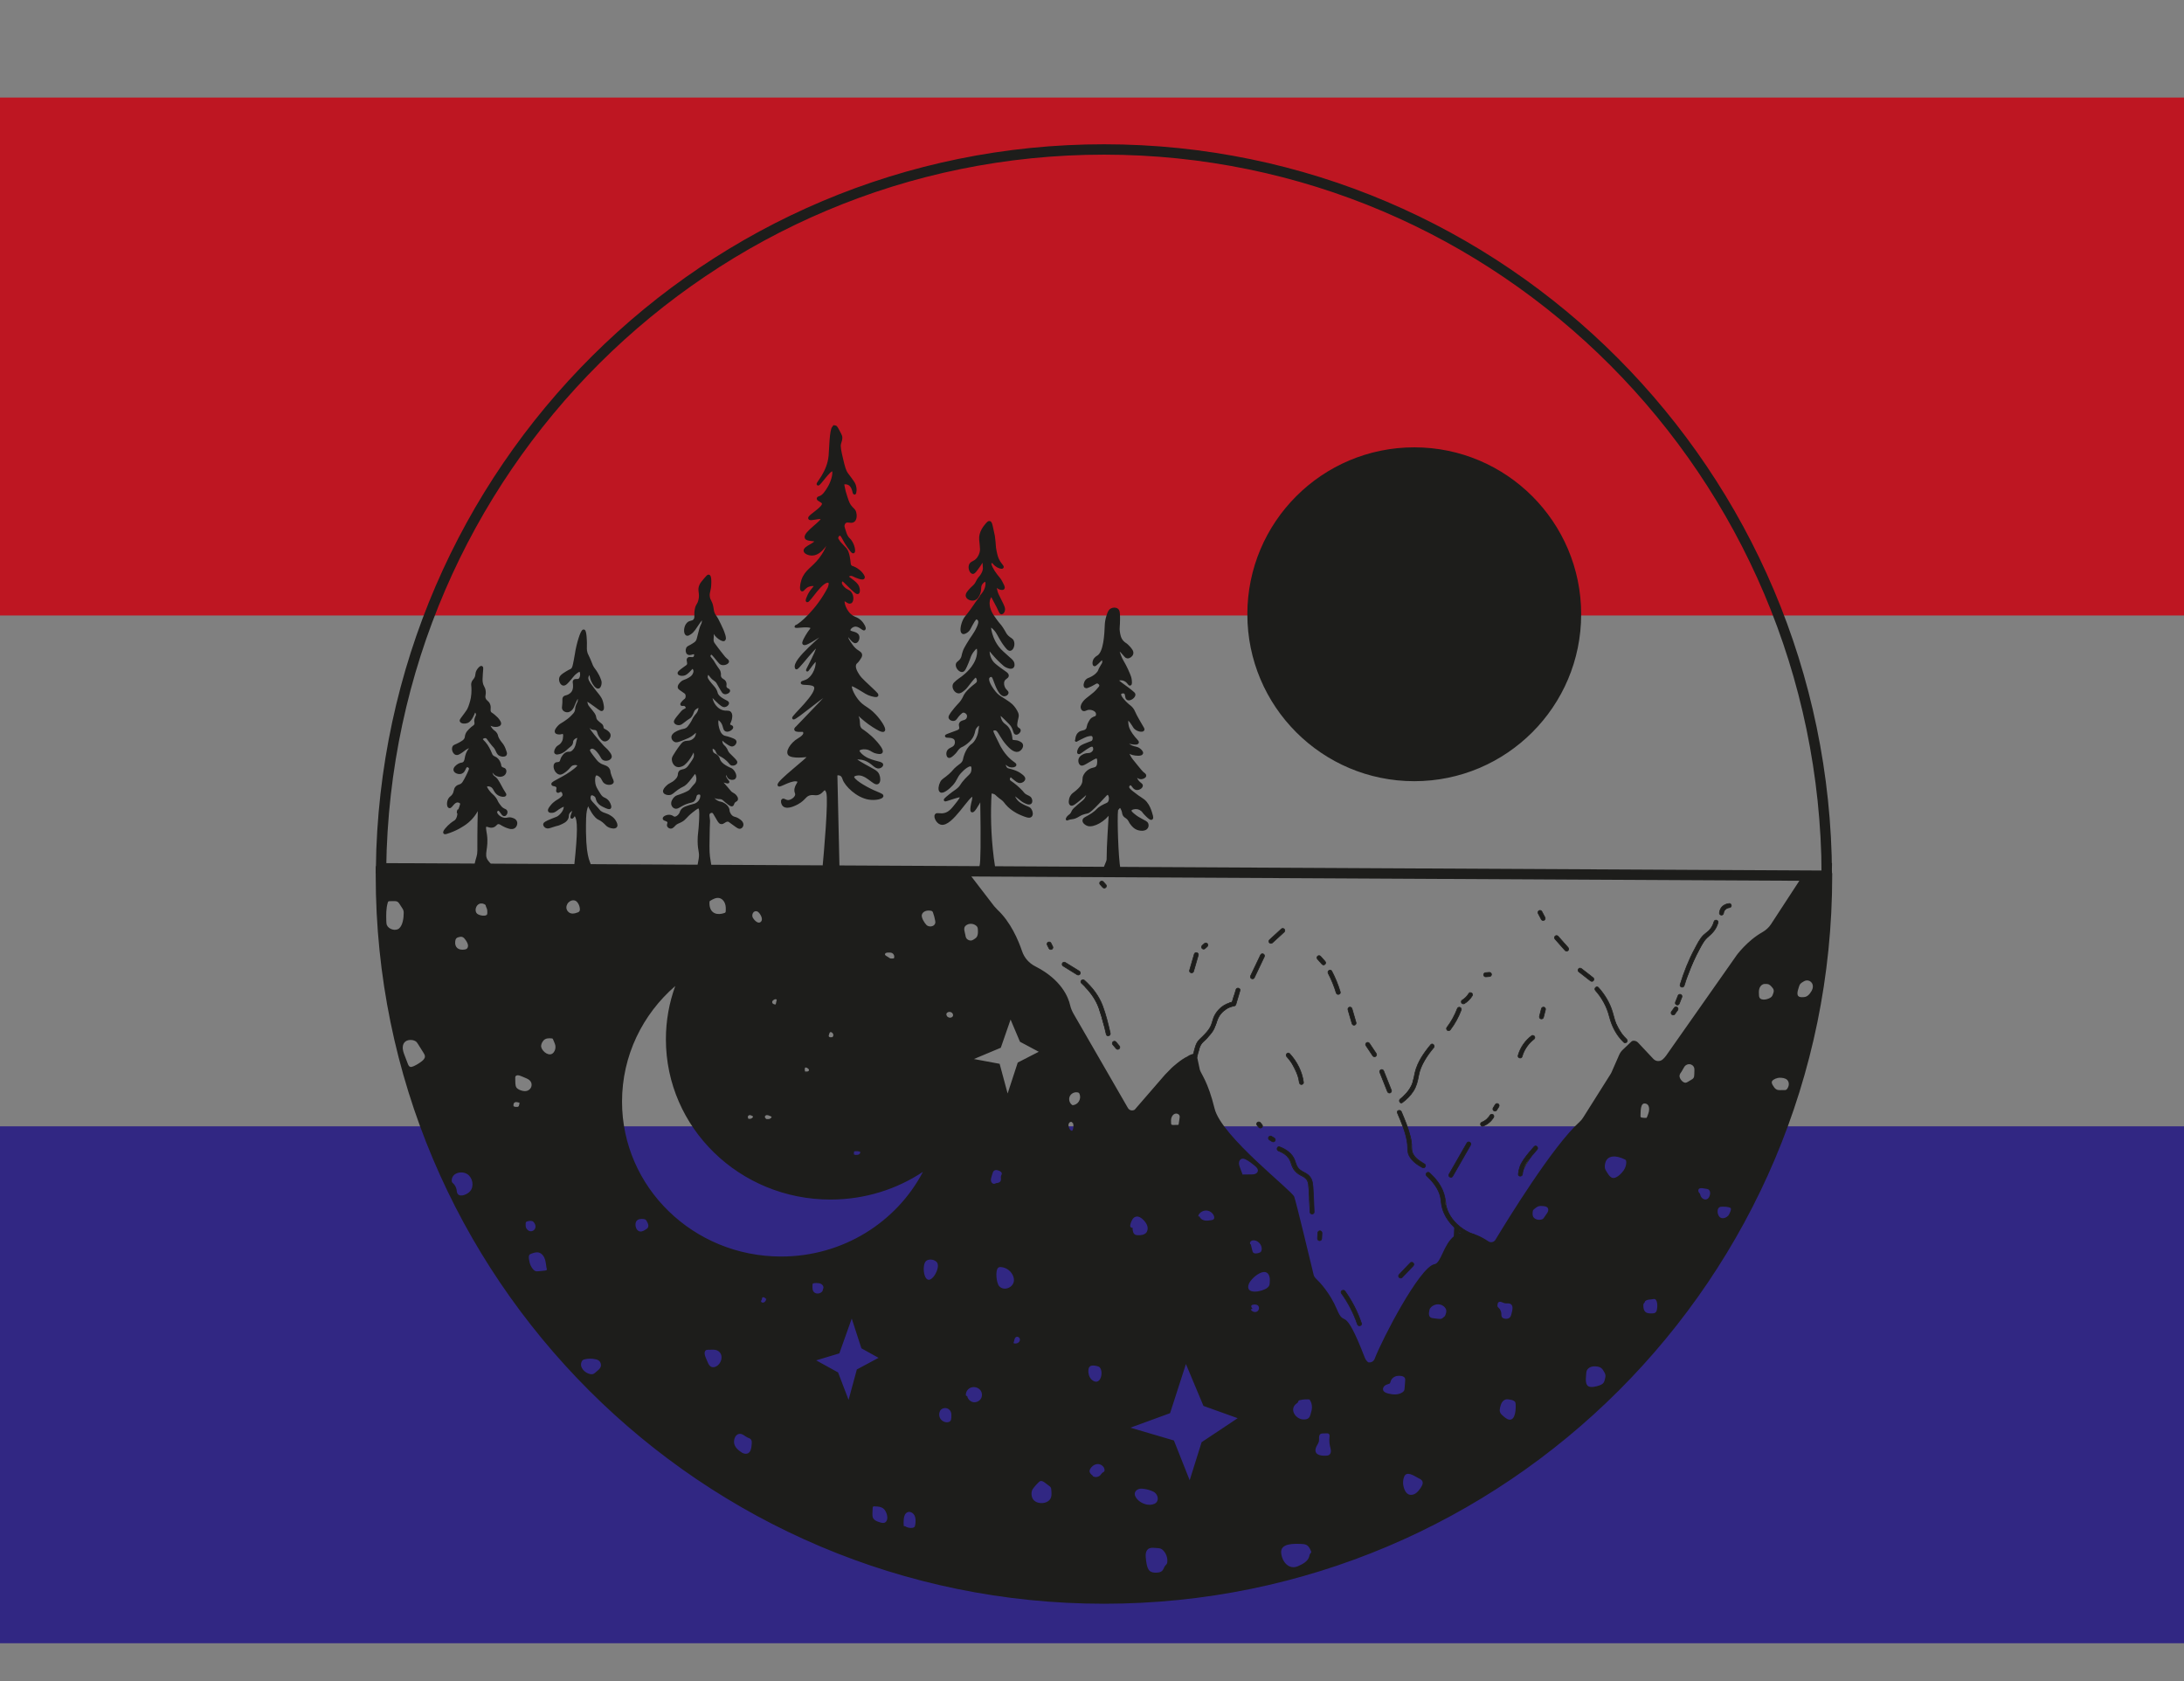 <?xml version="1.0" encoding="UTF-8"?>
<svg id="_Шар_2" data-name="Шар 2" xmlns="http://www.w3.org/2000/svg" width="297mm" height="228.6mm" viewBox="0 0 841.89 648">
  <rect x="0" y="0" width="841.89" height="648" fill="#808080" stroke="none"/>
  <defs>
    <style>
      .cls-1 {
        stroke-width: 4px;
      }

      .cls-1, .cls-2 {
        fill: none;
      }

      .cls-1, .cls-2, .cls-3, .cls-4, .cls-5 {
        stroke: #1d1d1b;
        stroke-miterlimit: 10;
      }

      .cls-6, .cls-4, .cls-5 {
        fill: #1d1d1b;
      }

      .cls-2, .cls-3, .cls-4 {
        stroke-width: .25px;
      }

      .cls-3 {
        fill: #fff;
      }

      .cls-7 {
        fill: #be1622;
      }

      .cls-8 {
        fill: #312783;
      }
    </style>
  </defs>
  <rect class="cls-7" y="37.6" width="841.89" height="199.63"/>
  <rect class="cls-8" y="434.13" width="841.89" height="199.23"/>
  <path class="cls-1" d="M704.21,337.02c0,.17.01.35,0,.52l-557.33-2.87c1.94-153.4,126.04-277.12,278.77-277.06,153.45.06,277.87,125.03,278.55,279.42Z"/>
  <circle id="_Коло" data-name="Коло" class="cls-5" cx="545.17" cy="236.76" r="63.84"/>
  <g id="_гора" data-name="гора">
    <g>
      <path class="cls-2" d="M415.66,375.01c-1.81-1.12-3.62-2.24-5.43-3.36"/>
      <path class="cls-4" d="M416.06,374.32c-1.81-1.12-3.62-2.24-5.43-3.36-.37-.23-.89-.08-1.1.29s-.08.87.29,1.1c1.81,1.12,3.62,2.24,5.43,3.36.37.23.89.08,1.1-.29s.08-.87-.29-1.1h0Z"/>
    </g>
    <g>
      <path class="cls-3" d="M427.22,398.46l-1.61-3.32c-.57-2.22-1.19-4.42-1.95-6.57-1.08-3.05-2.92-5.71-5.15-8.03l-1.04-2.15c4.11,3.68,5.86,7.09,6.67,9.17,1.04,2.67,2.28,7.59,2.49,8.37.26,1.04.46,1.92.59,2.52Z"/>
      <path class="cls-4" d="M426.44,398.67c-.27-1.17-.54-2.36-.84-3.53-.57-2.22-1.19-4.42-1.95-6.57-1.08-3.05-2.92-5.71-5.15-8.03-.5-.54-1.06-1.07-1.61-1.58-.77-.7.37-1.83,1.13-1.13,3.03,2.74,5.57,6,7.01,9.85,1.28,3.41,2.15,7.02,2.96,10.56.22,1.02-1.33,1.44-1.56.43Z"/>
    </g>
    <g>
      <path class="cls-2" d="M459.33,374.19c.6-2.08,1.21-4.17,1.81-6.25"/>
      <path class="cls-4" d="M460.11,374.41c.6-2.08,1.21-4.17,1.81-6.25.29-1-1.26-1.42-1.55-.43-.6,2.08-1.21,4.17-1.81,6.25-.29,1,1.26,1.42,1.55.43h0Z"/>
    </g>
    <g>
      <path class="cls-2" d="M489.93,362.83c1.52-1.39,3.03-2.78,4.55-4.17"/>
      <path class="cls-4" d="M490.5,363.39c1.52-1.39,3.03-2.78,4.55-4.17.31-.29.31-.85,0-1.14-.33-.31-.81-.3-1.14,0-1.52,1.39-3.03,2.78-4.55,4.17-.31.29-.31.85,0,1.14.33.31.81.3,1.14,0h0Z"/>
    </g>
    <g>
      <path class="cls-2" d="M486.65,368.42c-1.28,2.69-2.56,5.37-3.84,8.06"/>
      <path class="cls-4" d="M485.95,368.01c-1.28,2.69-2.56,5.37-3.84,8.06-.19.39-.11.87.29,1.1.35.21.91.11,1.1-.29,1.28-2.69,2.56-5.37,3.84-8.06.19-.39.11-.87-.29-1.1-.35-.21-.91-.11-1.1.29h0Z"/>
    </g>
    <g>
      <path class="cls-3" d="M473.31,387.64l-.95,1.48c-.89.59-1.67,1.37-2.31,2.32-.71,1.07-1.04,2.28-1.44,3.47l-3.36,5.19c-.12.12-.22.23-.33.35-.68.7-1.56,1.34-2.05,2.19-.44.76-.7,1.65-.91,2.55l-1.35,2.09c.13-.44.32-1.11.55-1.91.62-2.11.61-2.22.77-2.63.5-1.22,1.15-1.52,2.58-3.01,1.04-1.1,1.95-2.05,2.69-3.35,1.3-2.29.76-3.31,2.29-5.54.71-1,1.39-1.62,1.53-1.75.76-.67,1.56-1.12,2.29-1.44Z"/>
      <path class="cls-3" d="M477.21,381.62c-.53,1.78-1.06,3.56-1.58,5.32-.58.1-1.4.28-2.32.7l.73-1.12c.31-.1.63-.19.95-.26.22-.76.45-1.51.67-2.25l1.55-2.38Z"/>
      <path class="cls-4" d="M477.99,381.84c-.53,1.78-1.06,3.54-1.58,5.32-.08.24-.28.52-.57.55-1.28.23-2.45.7-3.48,1.4-.89.59-1.67,1.37-2.31,2.32-.71,1.07-1.04,2.28-1.44,3.47-.31.9-.64,1.8-1.2,2.62-.63.94-1.39,1.78-2.16,2.58-.12.12-.22.23-.33.35-.68.7-1.56,1.34-2.05,2.19-.44.76-.7,1.65-.91,2.55-.21.8-.36,1.58-.58,2.31-.3.99-1.86.57-1.56-.43.52-1.71.79-3.8,1.73-5.36.54-.86,1.37-1.52,2.07-2.23,1.07-1.07,2.14-2.19,2.89-3.52.62-1.11.82-2.29,1.25-3.48.41-1.19,1.1-2.24,1.93-3.18,1.17-1.33,2.69-2.25,4.37-2.78.31-.1.63-.19.95-.26.22-.76.45-1.51.67-2.25.26-.86.52-1.73.77-2.59.3-.99,1.86-.57,1.55.43Z"/>
    </g>
    <g>
      <path class="cls-3" d="M496.57,406.68c1.95,2.13,4.05,5.2,4.88,9.21.09.45.16.89.22,1.32l-5.1-10.53Z"/>
      <path class="cls-4" d="M496,407.25c2.53,2.78,4.36,6.2,4.86,9.96.06.43.33.81.81.81.39,0,.86-.37.81-.81-.56-4.21-2.49-7.97-5.33-11.09-.7-.77-1.83.37-1.14,1.14h0Z"/>
    </g>
    <g>
      <path class="cls-3" d="M512.68,374.72c1.08,2.05,2.08,4.35,2.91,6.91.1.29.19.59.27.88l-3.18-7.78Z"/>
      <path class="cls-4" d="M511.99,375.13c1.27,2.43,2.3,4.97,3.1,7.59.3.99,1.85.57,1.55-.43-.83-2.75-1.92-5.43-3.26-7.98-.48-.92-1.87-.11-1.39.81h0Z"/>
    </g>
    <g>
      <path class="cls-2" d="M520.39,388.97c.52,1.79,1.04,3.58,1.56,5.37"/>
      <path class="cls-4" d="M519.62,389.19c.52,1.79,1.04,3.58,1.56,5.37.12.42.57.68.99.56s.68-.57.56-.99c-.52-1.79-1.04-3.58-1.56-5.37-.12-.42-.57-.68-.99-.56s-.68.57-.56.99h0Z"/>
    </g>
    <g>
      <path class="cls-2" d="M527.21,402.57c.88,1.32,1.75,2.63,2.63,3.95"/>
      <path class="cls-4" d="M526.52,402.97c.88,1.32,1.75,2.63,2.63,3.95.23.35.72.53,1.1.29.35-.22.54-.73.29-1.1-.88-1.32-1.75-2.63-2.63-3.95-.23-.35-.72-.53-1.1-.29-.35.22-.54.73-.29,1.1h0Z"/>
    </g>
    <g>
      <path class="cls-2" d="M532.64,413.04c.99,2.49,1.97,4.97,2.96,7.46"/>
      <path class="cls-4" d="M531.86,413.25c.99,2.49,1.97,4.97,2.96,7.46.16.4.54.69.99.56.38-.11.72-.58.56-.99l-2.96-7.46c-.16-.4-.54-.69-.99-.56-.38.11-.72.58-.56.99h0Z"/>
    </g>
    <g>
      <path class="cls-3" d="M544.99,415.81l1.29-2.27c-.12.46-.21.9-.26,1.3-.08.5-.17,1.38-.55,2.52-1.1,3.31-3.41,5.53-5.26,6.9l1.15-2.04c1.11-1.06,2.06-2.28,2.74-3.66.45-.9.7-1.83.89-2.77Z"/>
      <path class="cls-3" d="M552.1,403.23l-5.82,10.32c.61-2.54,2.14-5.95,5.82-10.32Z"/>
      <path class="cls-4" d="M552.66,403.79c-2.6,3.12-5.05,6.71-5.8,10.77-.39,2.15-.84,4.12-2.04,5.99-1.11,1.74-2.58,3.18-4.23,4.42-.82.63-1.62-.77-.81-1.39.54-.41,1.07-.85,1.56-1.34,1.11-1.06,2.06-2.28,2.74-3.66.45-.9.7-1.83.89-2.77.18-.85.31-1.7.53-2.56.98-3.98,3.43-7.48,6.02-10.59.66-.8,1.79.35,1.13,1.13Z"/>
    </g>
    <g>
      <path class="cls-3" d="M548.7,449.33c-2.38-1.3-5.08-3.3-5.32-6.09-.03-.37,0-.63,0-.76.14-1.97-.58-5.81-3.94-13.76l4.17,9.29c.18.73.33,1.47.44,2.2.18,1.19-.05,2.51.26,3.66.52,1.88,2.18,3.21,3.83,4.2l.57,1.26Z"/>
      <path class="cls-4" d="M548.3,450.03c-2.04-1.12-4.15-2.59-5.17-4.75-.67-1.4-.44-2.8-.59-4.28-.44-4.15-2.28-8.27-3.88-12.07-.4-.95,1.16-1.37,1.55-.43,1.29,3.07,2.64,6.24,3.4,9.51.18.73.33,1.47.44,2.2.18,1.19-.05,2.51.26,3.66.52,1.88,2.18,3.21,3.83,4.2.33.21.66.39.98.57.9.5.09,1.89-.81,1.39Z"/>
    </g>
    <g>
      <path class="cls-3" d="M505.77,467.15l-.85-1.64c-.09-2.41-.19-4.81-.35-7.21-.12-1.83-.1-3.45-1.78-4.56-.97-.63-2.05-1.02-2.92-1.79-.91-.81-1.6-1.88-1.96-3.05-.41-1.35-.84-2.45-1.91-3.45-.7-.64-1.51-1.15-2.37-1.53l-.58-1.11c1.46.53,3.44,1.53,4.71,3.52,1.04,1.62.58,2.32,1.65,3.89,1.73,2.56,3.85,2.04,5.26,4.33.48.77.58,1.39.77,4.82.12,2.06.23,4.69.32,7.79Z"/>
      <path class="cls-4" d="M506.58,467.15c.03,1.03-1.58,1.03-1.61,0-.01-.54-.04-1.09-.05-1.64-.09-2.41-.19-4.81-.35-7.21-.12-1.83-.1-3.45-1.78-4.56-.97-.63-2.05-1.02-2.92-1.79-.91-.81-1.6-1.88-1.96-3.05-.41-1.35-.84-2.45-1.91-3.45-.7-.64-1.51-1.15-2.37-1.53-.27-.12-.53-.22-.8-.32-.95-.36-.54-1.92.44-1.56,2.46.91,4.82,2.52,5.8,5.08.53,1.39.71,2.65,1.95,3.7.98.84,2.25,1.19,3.23,2.02,1.47,1.25,1.74,2.77,1.88,4.6.24,3.23.35,6.48.45,9.73Z"/>
    </g>
    <g>
      <path class="cls-3" d="M555.69,460.15l-5.02-6.88c2.8,2.52,4.25,4.9,5.02,6.88Z"/>
      <path class="cls-3" d="M568.21,477.29c-1.21-.41-2.8-1.09-4.43-2.2-.5-.35-1-.72-1.51-1.16-.08-.06-.17-.13-.24-.21-.03-.01-.04-.04-.06-.05-.13-.12-.3-.26-.48-.43-.08-.08-.15-.15-.24-.23-.13-.13-.27-.27-.43-.43-.04-.04-.09-.09-.14-.14-1.25-1.29-2.83-3.31-3.7-6.12-.57-1.83-.32-2.37-.66-4.06-.13-.64-.32-1.34-.63-2.11l1.34,1.84.06.09c.22,1.08.23,2.19.46,3.26.03.18.08.36.13.54.7,2.41,2.07,4.55,3.84,6.31h.01c.03.05.08.09.12.13.09.08.17.17.26.24.13.12.26.23.39.35.9.8,1.89,1.51,2.94,2.11.68.4,1.38.75,2.1,1.04l.88,1.21Z"/>
      <path class="cls-4" d="M568.61,477.2c-.17.22-.44.33-.79.21-.98-.33-1.93-.76-2.85-1.25-.57-.3-1.13-.63-1.67-.99.15-.04.31-.06.48-.08-.5-.35-1-.72-1.51-1.16,0,.17-.01.33-.01.49-.15-.1-.3-.22-.44-.33-.12-.09-.23-.18-.35-.28-.15-.12-.3-.24-.44-.37-.12-.09-.22-.19-.33-.3-.15-.13-.3-.27-.44-.43-1.46-1.43-2.67-3.1-3.52-4.96-.61-1.33-1-2.71-1.16-4.16-.1-1.15-.27-2.24-.64-3.34-.94-2.78-2.87-5.09-5.01-7.06-.76-.7.37-1.84,1.15-1.13,2.05,1.89,3.88,4.08,5,6.67.37.86.67,1.75.85,2.67v.04c.04.19.06.37.1.57.15,1.08.18,2.18.49,3.23.01.04.03.08.04.12.72,2.41,2.13,4.56,3.93,6.33.09.08.17.17.26.24,1.46,1.35,3.14,2.47,4.93,3.28.17.08.32.15.49.22.36.17.72.31,1.09.44.63.22.67.94.35,1.34Z"/>
    </g>
    <g>
      <path class="cls-2" d="M561.5,473.01c-.05,1.37-.11,2.74-.16,4.11"/>
      <path class="cls-4" d="M562.31,473c-.01.23-.01.48-.03.71,0,.08,0,.15-.01.22,0,.17-.01.33-.01.49,0,.1-.01.21-.01.31-.01.26-.01.52-.04.76-.01.53-.04,1.06-.06,1.57v.05c-.01.45-.35.79-.8.81-.22.01-.43-.09-.58-.26-.14-.14-.23-.35-.23-.55.01-.22.03-.45.03-.67.05-1.03.09-2.05.13-3.09,0-.08,0-.14.01-.22v-.13c0-.15.04-.3.12-.41.03-.05.08-.1.12-.15.14-.14.33-.22.57-.23h.04c.13,0,.26.05.37.12.09.08.17.17.26.24.08.1.13.23.13.36.01.03.01.05.01.08Z"/>
    </g>
    <g>
      <path class="cls-2" d="M566.19,440.94c-2.3,4.02-4.6,8.04-6.91,12.06"/>
      <path class="cls-4" d="M565.49,440.53c-2.3,4.02-4.6,8.04-6.91,12.06-.52.9.87,1.71,1.39.81,2.3-4.02,4.6-8.04,6.91-12.06.52-.9-.87-1.71-1.39-.81h0Z"/>
    </g>
    <g>
      <path class="cls-3" d="M591.95,442.53c-1.52,1.66-2.68,3.14-3.51,4.28-.89,1.21-1.37,1.99-1.75,3.01-.41,1.09-.55,2.06-.6,2.74l5.87-10.03Z"/>
      <path class="cls-4" d="M591.38,441.96c-1.45,1.59-2.83,3.27-4.06,5.03s-1.87,3.52-2.04,5.57c-.09,1.03,1.52,1.03,1.61,0,.16-1.83.87-3.41,1.92-4.9,1.14-1.6,2.39-3.12,3.71-4.57.7-.77-.44-1.91-1.14-1.14h0Z"/>
    </g>
    <g>
      <path class="cls-3" d="M575.07,430.25c-.32.53-.89,1.32-1.81,2.03-.65.49-1.27.8-1.75.99l3.56-3.01Z"/>
      <path class="cls-4" d="M574.37,429.85c-.07.12-.15.24-.23.35-.05.07-.09.14-.14.2-.02.03-.05.06-.07.1-.06.08.11-.14.02-.03-.25.31-.52.6-.81.87-.08.07-.16.14-.24.21,0,0-.16.13-.07.06s-.06.05-.08.06c-.18.13-.37.26-.57.38-.17.1-.35.2-.53.29-.08.04-.16.07-.24.11-.06.02-.2.06.01,0-.04.01-.09.03-.13.05-.2.08-.37.18-.48.37-.1.17-.14.43-.08.62.12.38.57.73.99.56,1.69-.67,3.11-1.83,4.04-3.39.22-.36.09-.9-.29-1.1s-.87-.1-1.1.29h0Z"/>
    </g>
    <g>
      <path class="cls-3" d="M590.85,399.88c-.93.7-2.27,1.89-3.4,3.73-.78,1.27-1.22,2.48-1.48,3.4l4.88-7.13Z"/>
      <path class="cls-4" d="M590.45,399.19c-2.53,1.91-4.38,4.55-5.25,7.61-.28,1,1.27,1.43,1.55.43.41-1.45,1.06-2.8,1.94-4.02.41-.56.87-1.09,1.36-1.57.22-.21.44-.42.67-.62.11-.09.22-.18.33-.27.04-.03.08-.07.13-.1-.11.09.07-.05.08-.06.35-.26.53-.69.29-1.1-.2-.34-.75-.55-1.1-.29h0Z"/>
    </g>
    <g>
      <path class="cls-3" d="M562.51,389.03c-.42,1.12-.97,2.39-1.7,3.73-.8,1.46-1.63,2.7-2.41,3.73l4.11-7.46Z"/>
      <path class="cls-4" d="M561.74,388.81c-.98,2.6-2.35,5.05-4.03,7.26-.26.35-.05.9.29,1.1.41.24.84.06,1.1-.29,1.77-2.33,3.16-4.91,4.19-7.65.15-.41-.17-.88-.56-.99-.45-.12-.84.15-.99.56h0Z"/>
    </g>
    <g>
      <path class="cls-3" d="M566.84,383.38c-.28.47-.71,1.06-1.32,1.64-.51.49-1.01.84-1.43,1.1l2.74-2.74Z"/>
      <path class="cls-4" d="M566.15,382.98c-.14.24-.3.47-.47.69-.08.11.09-.12.03-.04-.02.03-.05.06-.07.09-.05.07-.11.13-.17.2-.12.13-.24.26-.36.39s-.25.25-.39.37c-.07.06-.14.12-.21.18-.03.03-.06.05-.1.08-.01.01-.14.11-.03.03s0,0-.03.02c-.04.03-.07.05-.11.08-.06.04-.12.08-.18.13-.12.08-.25.16-.37.24-.36.22-.53.73-.29,1.1s.72.52,1.1.29c1.23-.75,2.28-1.8,3.03-3.03.22-.36.09-.9-.29-1.1s-.87-.1-1.1.29h0Z"/>
    </g>
    <g>
      <path class="cls-3" d="M615.58,381.19c2.89,3.2,4.24,6.11,4.93,8.17.86,2.53.94,4.39,2.41,7.13,1.18,2.19,2.58,3.72,3.56,4.66l-10.91-19.95Z"/>
      <path class="cls-4" d="M615.01,381.76c2.62,2.94,4.38,6.23,5.37,10.04s2.68,7.15,5.54,9.92c.75.72,1.89-.42,1.14-1.14-1.37-1.32-2.54-2.82-3.44-4.5-1-1.86-1.42-3.86-2-5.87-1.04-3.61-2.98-6.8-5.47-9.59-.69-.78-1.83.37-1.14,1.14h0Z"/>
    </g>
    <g>
      <path class="cls-2" d="M609.11,373.95c1.5,1.17,3,2.34,4.5,3.51"/>
      <path class="cls-4" d="M608.54,374.52c1.5,1.17,3,2.34,4.5,3.51.33.26.82.35,1.14,0,.27-.29.35-.86,0-1.14-1.5-1.17-3-2.34-4.5-3.51-.33-.26-.82-.35-1.14,0-.27.29-.35.86,0,1.14h0Z"/>
    </g>
    <g>
      <path class="cls-2" d="M600.01,361.4c1.3,1.46,2.59,2.92,3.89,4.39"/>
      <path class="cls-4" d="M599.44,361.97c1.3,1.46,2.59,2.92,3.89,4.39.28.32.86.31,1.14,0,.31-.34.3-.8,0-1.14-1.3-1.46-2.59-2.92-3.89-4.39-.28-.32-.86-.31-1.14,0-.31.34-.3.8,0,1.14h0Z"/>
    </g>
    <g>
      <path class="cls-3" d="M659.57,358.96l-1.08,2.02s-.01.01-.03.03c-1.56,1.22-2.45,3.05-3.38,4.75-1.69,3.12-3.12,6.33-4.34,9.64l-2.31,4.3c.7-2.29,2.52-7.95,5.31-13.15,1.83-3.38,2.73-5.06,4.17-6.13.32-.24.98-.7,1.65-1.46Z"/>
      <path class="cls-3" d="M661.48,355.42c-.17.66-.49,1.61-1.15,2.58-.24.36-.5.68-.76.97l1.91-3.54Z"/>
      <path class="cls-4" d="M662.27,355.64c-.64,2.27-1.96,3.92-3.77,5.35t-.03.03c-1.56,1.22-2.45,3.05-3.38,4.75-1.69,3.12-3.12,6.33-4.34,9.64-.55,1.49-1.07,3-1.53,4.52-.31.99-1.86.57-1.56-.43,1.46-4.75,3.27-9.39,5.63-13.77.99-1.83,1.93-3.9,3.47-5.37.63-.61,1.38-1.06,2-1.67.97-.98,1.6-2.16,1.96-3.47.28-1,1.84-.58,1.56.43Z"/>
    </g>
    <g>
      <path class="cls-3" d="M524.03,510.23c-.63-1.86-1.47-3.99-2.63-6.25-1.19-2.32-2.45-4.29-3.62-5.92l6.25,12.17Z"/>
      <path class="cls-4" d="M524.81,510.02c-1.49-4.41-3.62-8.58-6.33-12.36-.6-.83-2-.03-1.39.81,2.63,3.67,4.72,7.7,6.17,11.98.33.98,1.89.56,1.55-.43h0Z"/>
    </g>
    <g>
      <path class="cls-2" d="M544.2,487.32s-2.33,2.45-2.35,2.47c-.01.01-1.91,2.01-1.92,2.02"/>
      <path class="cls-4" d="M543.63,486.75c-1.12,1.17-2.23,2.34-3.35,3.52-.31.33-.62.65-.93.98-.29.31-.33.84,0,1.14s.83.33,1.14,0c1.15-1.21,2.29-2.41,3.44-3.61.28-.29.56-.59.84-.88s.33-.84,0-1.14-.83-.33-1.14,0h0Z"/>
    </g>
    <g>
      <path class="cls-2" d="M576.27,427.46c.27-.44.55-.88.82-1.32"/>
      <path class="cls-4" d="M576.97,427.86c.27-.44.55-.88.82-1.32.11-.17.14-.42.08-.62s-.2-.39-.37-.48c-.19-.1-.41-.15-.62-.08s-.37.19-.48.37c-.27.44-.55.88-.82,1.32-.11.17-.14.42-.08.62s.2.39.37.48c.19.1.41.15.62.08s.37-.19.48-.37h0Z"/>
    </g>
    <g>
      <path class="cls-2" d="M508.68,477.4c.04-.73.07-1.46.11-2.19"/>
      <path class="cls-4" d="M509.49,477.4c.04-.73.07-1.46.11-2.19.02-.42-.39-.82-.81-.81-.45.02-.78.35-.81.81-.04.73-.07,1.46-.11,2.19-.02.42.39.82.81.81.45-.02.78-.35.81-.81h0Z"/>
    </g>
    <g>
      <path class="cls-2" d="M489.75,438.67c.35.22.71.44,1.06.65"/>
      <path class="cls-4" d="M489.34,439.36c.35.22.71.44,1.06.65.09.06.19.09.3.1.11.02.21.02.32-.01.1-.02.2-.07.27-.14.09-.06.16-.13.21-.23.1-.19.15-.41.08-.62s-.19-.37-.37-.48c-.35-.22-.71-.44-1.06-.65-.09-.06-.19-.09-.3-.1-.11-.02-.21-.02-.32.01-.1.02-.2.07-.27.14-.09.06-.16.13-.21.23-.1.19-.15.41-.08.62s.19.37.37.48h0Z"/>
    </g>
    <g>
      <path class="cls-2" d="M485.23,433.23c.21.25.42.51.63.76"/>
      <path class="cls-4" d="M484.66,433.8c.21.25.42.51.63.76.07.08.16.13.26.17.1.05.2.07.31.07.11,0,.21-.02.31-.07.1-.03.19-.09.26-.17l.13-.16c.07-.13.11-.26.11-.41l-.03-.21c-.04-.14-.11-.25-.21-.36-.21-.25-.42-.51-.63-.76-.07-.08-.16-.13-.26-.17-.1-.05-.2-.07-.31-.07-.11,0-.21.02-.31.07-.1.03-.19.09-.26.17l-.13.16c-.07.13-.11.26-.11.41l.03.21c.04.14.11.25.21.36h0Z"/>
    </g>
    <g>
      <path class="cls-2" d="M429.58,402.13c.43.51.86,1.02,1.29,1.53"/>
      <path class="cls-4" d="M429.01,402.7c.43.51.86,1.02,1.29,1.53.13.15.38.24.57.24s.43-.09.57-.24.25-.35.24-.57l-.03-.21c-.04-.14-.11-.25-.21-.36-.43-.51-.86-1.02-1.29-1.53-.13-.15-.38-.24-.57-.24s-.43.09-.57.24-.25.35-.24.57l.03.21c.04.14.11.25.21.36h0Z"/>
    </g>
    <g>
      <path class="cls-2" d="M464.81,364.26c-.28.25-.56.5-.84.75"/>
      <path class="cls-4" d="M464.24,363.69c-.28.25-.56.5-.84.75-.08.07-.13.16-.17.26-.05.1-.07.2-.07.31,0,.11.02.21.07.31.03.1.09.19.17.26.15.14.35.25.57.24l.21-.03c.14-.04.25-.11.36-.21.28-.25.56-.5.84-.75.08-.07.13-.16.17-.26.05-.1.07-.2.07-.31,0-.11-.02-.21-.07-.31-.03-.1-.09-.19-.17-.26-.15-.14-.35-.25-.57-.24l-.21.03c-.14.04-.25.11-.36.21h0Z"/>
    </g>
    <g>
      <path class="cls-2" d="M508.46,369.13c.58.66,1.17,1.32,1.75,1.97"/>
      <path class="cls-4" d="M507.89,369.7c.58.66,1.17,1.32,1.75,1.97.13.15.38.24.57.24s.43-.09.57-.24.25-.35.24-.57-.09-.4-.24-.57c-.58-.66-1.17-1.32-1.75-1.97-.13-.15-.38-.24-.57-.24s-.43.09-.57.24-.25.35-.24.57.09.4.24.57h0Z"/>
    </g>
    <g>
      <path class="cls-2" d="M404.42,363.87c.22.44.44.88.66,1.32"/>
      <path class="cls-4" d="M403.72,364.27c.22.44.44.88.66,1.32.09.17.3.32.48.37.19.05.45.03.62-.08s.32-.28.37-.48l.03-.21c0-.15-.04-.28-.11-.41-.22-.44-.44-.88-.66-1.32-.09-.17-.3-.32-.48-.37-.19-.05-.45-.03-.62.08s-.32.28-.37.48l-.03.21c0,.15.04.28.11.41h0Z"/>
    </g>
    <g>
      <path class="cls-2" d="M424.7,340.4c.33.37.66.73.99,1.1"/>
      <path class="cls-4" d="M424.13,340.97c.33.37.66.73.99,1.1.07.08.16.13.26.17.1.05.2.07.31.07.11,0,.21-.02.31-.07.1-.03.19-.09.26-.17.14-.15.25-.35.24-.57l-.03-.21c-.04-.14-.11-.25-.21-.36-.33-.37-.66-.73-.99-1.1-.07-.08-.16-.13-.26-.17-.1-.05-.2-.07-.31-.07-.11,0-.21.02-.31.07-.1.03-.19.09-.26.17-.14.15-.25.35-.24.57l.03.21c.04.14.11.25.21.36h0Z"/>
    </g>
    <g>
      <path class="cls-2" d="M572.71,375.71c.48-.04.95-.07,1.43-.11"/>
      <path class="cls-4" d="M572.71,376.51c.48-.04.95-.07,1.43-.11.22-.02.41-.08.57-.24.14-.14.24-.37.24-.57s-.08-.42-.24-.57-.36-.25-.57-.24c-.48.04-.95.07-1.43.11-.22.02-.41.08-.57.24-.14.14-.24.37-.24.57s.08.42.24.57.36.25.57.24h0Z"/>
    </g>
    <g>
      <path class="cls-2" d="M593.65,351.7c.4.77.8,1.53,1.21,2.3"/>
      <path class="cls-4" d="M592.95,352.1c.4.77.8,1.53,1.21,2.3.2.37.75.52,1.1.29.38-.25.5-.7.29-1.1-.4-.77-.8-1.53-1.21-2.3-.2-.37-.75-.52-1.1-.29-.38.25-.5.7-.29,1.1h0Z"/>
    </g>
    <g>
      <polyline class="cls-2" points="594.97 388.97 594.2 391.93 594.2 391.93"/>
      <path class="cls-4" d="M594.19,388.76c-.22.87-.45,1.73-.67,2.6l-.09.36c-.11.41.13.89.56.99s.88-.13.99-.56c.22-.87.45-1.73.67-2.6l.09-.36c.11-.41-.13-.89-.56-.99s-.88.13-.99.56h0Z"/>
    </g>
    <g>
      <path class="cls-2" d="M647.59,384.04c-.33.84-.66,1.68-.99,2.52"/>
      <path class="cls-4" d="M646.81,383.83c-.33.84-.66,1.68-.99,2.52-.07.18-.01.46.08.62s.29.33.48.37c.21.05.44.04.62-.08s.29-.28.37-.48c.33-.84.66-1.68.99-2.52.07-.18.01-.46-.08-.62s-.29-.33-.48-.37c-.21-.05-.44-.04-.62.08s-.29.28-.37.48h0Z"/>
    </g>
    <g>
      <path class="cls-2" d="M644.96,390.4c.37-.51.73-1.02,1.1-1.53"/>
      <path class="cls-4" d="M645.66,390.81c.37-.51.73-1.02,1.1-1.53.11-.16.13-.44.08-.62s-.2-.39-.37-.48c-.19-.1-.41-.15-.62-.08l-.19.08c-.12.07-.22.17-.29.29-.37.51-.73,1.02-1.1,1.53-.11.16-.13.44-.08.62s.2.39.37.48c.19.1.41.15.62.08l.19-.08c.12-.07.22-.17.29-.29h0Z"/>
    </g>
    <g>
      <path class="cls-3" d="M666.56,349.07c-.22.02-1.59.15-2.41,1.32-.42.6-.52,1.21-.55,1.53l2.96-2.85Z"/>
      <path class="cls-4" d="M666.56,348.26c-1.4.11-2.77.88-3.38,2.18-.22.48-.34.95-.39,1.47-.04.42.4.82.81.81.47-.02.77-.35.81-.81,0-.04,0-.07.01-.11.01-.13-.04.25,0,.05.02-.1.04-.21.07-.31.02-.06.03-.11.05-.17.02-.05.06-.13.07-.18l-.04.1s.03-.06.04-.09c.03-.06.06-.13.1-.19.04-.06.08-.13.12-.19.02-.03.04-.06.06-.08.05-.07.04-.05-.04.05.09-.07.15-.18.24-.26.07-.07.15-.13.22-.19-.18.17-.06.05,0,0,.04-.03.09-.06.13-.09.08-.05.17-.1.26-.15.04-.02.08-.04.11-.05.15-.07-.18.07-.05.02.15-.06.31-.11.47-.15.11-.03.23-.05.35-.07.18-.03-.25.03-.07,0,.03,0,.05,0,.08,0,.42-.03.83-.35.81-.81-.02-.41-.36-.84-.81-.81h0Z"/>
    </g>
  </g>
  <g>
    <path class="cls-6" d="M706.27,336.52l-561.41-2.65c-.01,1.19-.03,2.36-.03,3.54,0,155.04,125.69,280.73,280.73,280.73s280.72-125.69,280.72-280.73c0-.3,0-.59-.01-.89ZM355.35,352.62c.13-.63.66-1.15,1.25-1.4.61-.26,1.28-.3,1.93-.23.32.03.68.09.9.33.13.13.19.3.24.46.36.98.63,2,.81,3.03.08.37.13.77,0,1.13-.46,1.33-2.47,1.47-3.36.57-.79-.82-2-2.74-1.78-3.89ZM341.49,367.32c.24-.14.54-.15.82-.17.57-.03,1.17-.04,1.66.24.59.33.9,1.11.71,1.76-.01.06-.04.14-.09.18-.06.06-.15.08-.23.09-.37.05-.76.05-1.13,0l-.28-.13c-.46-.3-.91-.59-1.38-.89-.15-.1-.33-.21-.4-.39-.1-.27.08-.57.32-.71ZM329.17,444.07c0-.08.01-.18.08-.23.05-.05.12-.06.18-.08.66-.12,1.33-.08,1.96.12.08.01.15.04.19.1.04.05.04.12.04.18,0,.37-.3.7-.64.85-.35.14-.75.14-1.12.13-.37-.03-.84-.15-.88-.53l.44.35c-.27-.18-.27-.57-.24-.89ZM319.51,398.98c.05-.18.1-.36.15-.53.08-.24.17-.52.41-.62.21-.08.45.01.63.15.3.22.52.57.54.94.01.37-.18.76-.53.91l-.03-.08c-.24.05-.5.09-.73.04-.24-.05-.48-.23-.5-.49-.01-.1.03-.22.05-.33ZM310.27,411.76c.03-.1.05-.23.14-.28.06-.04.14-.04.22-.03.41.08.79.3,1.06.61.06.08.12.15.15.24.08.3-.18.61-.48.68s-.61,0-.9-.09l.27.43c-.27-.12-.44-.4-.49-.68-.05-.3-.01-.59.03-.88ZM297.67,386.11c.05-.27.24-.48.46-.63.23-.18.5-.33.79-.35.18-.01.36.05.5.17,0-.01.01-.03.01-.04l.05.09s-.04-.04-.06-.05c-.12.55-.23,1.09-.35,1.65-.01.06-.04.13-.09.17-.05.04-.12.04-.18.04-.3-.03-.59-.1-.82-.28-.22-.18-.37-.48-.31-.76ZM295.65,429.8c.33-.01.67.13.98.27.27.12.55.24.82.36-.09.45-.52.77-.95.86-.35.08-.71.04-1.06-.01.13.06.27.13.41.18l-.72-.23c.1.03.21.03.31.05-.1-.06-.21-.13-.3-.21-.21-.19-.33-.46-.28-.73.08-.33.44-.54.79-.54ZM291.97,351.33c.14.05.27.17.39.28.53.5.93,1.13,1.17,1.82.21.58.27,1.28-.12,1.74-1.07,1.26-2.62-.49-3.16-1.35-.7-1.13.12-3.12,1.71-2.49ZM288.45,430.07c.19-.23.54-.3.84-.23.3.05.57.22.82.37.06.04.13.08.15.15.04.09-.01.18-.06.27-.36.54-1.11.76-1.73.54.03.04.05.09.08.13l-.21-.17s.09.01.13.04c-.19-.36-.28-.8-.03-1.11ZM273.51,347.62c0-.09.01-.18.06-.26.04-.05.09-.09.15-.13,1.09-.67,2.36-1.37,3.61-1.07,1,.23,1.78,1.11,2.13,2.07.36.97.36,2.02.28,3.05-.01.14-.03.28-.12.39-.08.13-.23.18-.37.23-1.17.41-2.49.58-3.65.12-1.78-.7-2.23-2.68-2.1-4.41ZM175.5,362.7c.05-.35.14-.71.37-.98.26-.31.67-.45,1.06-.54.41-.1.85-.17,1.26-.04.55.17.93.66,1.26,1.13.53.76,1.07,1.62.94,2.54-.04.31-.17.62-.4.82-.23.21-.54.3-.85.35-2.43.39-3.98-.81-3.65-3.28ZM149.14,356.57c-.19-.5-.21-1.06-.23-1.61-.05-2.38-.12-4.83.59-7.12.04-.14.09-.3.22-.39.12-.09.28-.09.44-.1.54,0,1.08-.01,1.62-.03.49,0,1,0,1.43.24.37.21.63.59.86.95.32.5.64,1.02.98,1.52.17.27.35.54.44.85.12.32.13.67.13,1,.01,1.75-.32,4.77-1.8,5.99-1.38,1.13-4.05.28-4.68-1.31ZM162.68,408.97c-.97.79-2.02,1.42-3.16,1.95-1.17.54-1.79.48-2.29-.84-.43-1.09-.84-2.18-1.25-3.27-.19-.5-.39-1.02-.53-1.53-.35-1.28-.31-2.81.67-3.71.68-.63,1.69-.81,2.62-.71.68.08,1.38.31,1.86.8.19.21.35.45.5.7.72,1.15,1.43,2.28,2.15,3.43.28.44.57.91.55,1.43,0,.72-.57,1.3-1.12,1.76ZM181.23,459.13c-.57.64-1.31,1.08-2.1,1.39-.9.35-2.1.46-2.68-.32-.35-.45-.35-1.08-.45-1.65-.17-.95-.66-1.84-1.38-2.49-.14-.13-.31-.26-.4-.45-.06-.13-.09-.28-.09-.44-.13-3.13,3.84-4.06,6.05-2.59,2.04,1.34,2.67,4.7,1.04,6.54ZM187.61,352.64c-.81.67-3.39.14-3.95-.76-.73-1.15-.14-2.96,1.08-3.49.82-.35,1.84-.15,2.47.49.04.5.33.94.49,1.42.17.52.15,1.07.15,1.61-.01.27-.04.57-.24.73ZM200.23,425.02c.03.43-.05.86-.24,1.26-.05.09-.12.19-.21.26-.09.06-.21.06-.32.08-.53.04-1.09.05-1.51-.27-.04-.48-.04-1.03.32-1.34.37-.33.94-.23,1.42-.12.18.04.36.08.54.13,0-.05.01-.09.01-.13l.15.17c-.05-.01-.1-.03-.17-.04ZM199.02,419.08c-.5-.82-.32-2.32-.4-3.23-.04-.41-.05-.89.24-1.16.17-.15.39-.21.59-.23.57-.04,1.12.18,1.64.4.45.19.9.37,1.35.57.77.32,1.6.68,2.09,1.38.48.68.53,1.65.14,2.4-.39.75-1.17,1.26-2.01,1.34-1.07.1-3.05-.48-3.65-1.46ZM202.91,473.47c-.33-.55-.31-1.24-.28-1.88.01-.18.03-.36.12-.5.14-.24.45-.32.72-.39.72-.15,1.57-.28,2.13.22.09.08.17.17.24.27,1.95,2.52-1.39,4.81-2.92,2.28ZM209.96,489.75c-.77.08-1.56.15-2.33.23-.46.05-.97.09-1.38-.13-.85-.43-1.65-1.79-1.93-2.68-.24-.8-.77-2.83-.23-3.53.15-.21.41-.31.66-.4.94-.35,1.97-.72,2.95-.46,1.25.31,2.07,1.55,2.43,2.78.36,1.25.37,2.56.7,3.81-.17.28-.54.35-.86.37ZM213.37,405.69c-1.46,1.8-4.24-.23-4.71-2.02-.24-.91.21-1.82.76-2.52.79-1.02,2.13-1.04,3.34-.9.09.01.18.03.26.09.06.05.1.14.14.22.14.35.3.7.44,1.03.19.45.39.91.48,1.39.17.95-.09,1.97-.7,2.72ZM223.15,351.45c-.09.08-.21.13-.32.18-1.39.57-2.98.89-4.02-.46-.63-.82-.62-1.88-.1-2.76.5-.88,1.48-1.47,2.5-1.4,1.33.09,2.14,1.83,2.29,3.01.06.52.08,1.12-.35,1.43ZM231.48,526.99c-.27.61-.8,1.06-1.31,1.48-.26.21-.52.43-.76.63-.21.17-.4.33-.64.44-.39.18-.84.17-1.26.08-2.11-.4-4.28-2.65-3.29-4.78.1-.22.21-.44.39-.59.18-.15.44-.23.67-.3,1.43-.36,2.94-.37,4.37-.03.33.08.68.18.98.37.89.53,1.28,1.75.86,2.69ZM249.66,473.3c-.15.21-.37.35-.58.49-.72.49-1.55.99-2.41.85-1.55-.23-2.09-2.64-1.42-3.85.26-.45.73-.75,1.22-.88.5-.13,1.03-.12,1.55-.06.27.03.55.06.79.22s.39.43.52.67c.23.4.45.8.55,1.25.09.45.05.95-.22,1.31ZM275.79,526.79c-.53.22-1.15.26-1.67.01-.68-.33-1.03-1.09-1.34-1.8-.19-.46-.39-.91-.58-1.37-.32-.75-.77-1.76-.5-2.6.3-.88.93-.77,1.74-.79.97-.03,2.15-.14,3.07.3,2.71,1.3,1.74,5.24-.71,6.25ZM289.79,556.31c-.03.46-.06.94-.14,1.4-.13.94-.44,1.98-1.28,2.42-.54.28-1.2.24-1.78.04-.57-.21-1.06-.58-1.55-.95-1.56-1.22-2.49-2.62-1.92-4.68.26-.97,1.04-1.86,2.04-1.89,1.13-.04,2,.95,3.01,1.43.45.21.97.33,1.28.71.35.4.36.99.33,1.52ZM295.31,500.65c.05.68-.49,1.38-1.19,1.43-.37.03-.82-.23-.76-.61.04-.21.23-.36.31-.55.1-.27.01-.63.22-.82.18-.18.49-.12.72,0,.27.13.49.33.7.55,0-.03.01-.06,0-.09l.27.44c-.08-.13-.18-.23-.27-.35ZM313.22,495.08c0-.09,0-.17.04-.24.05-.09.15-.14.26-.18.36-.13.77-.14,1.16-.14.68.01,1.4.06,1.98.43.58.36.97,1.15.67,1.76-.05.1-.12.19-.14.31-.04.12-.01.24-.04.36-.03.13-.1.24-.18.35-.63.82-2,1.12-2.9.54-1.07-.68-.88-2.09-.85-3.18ZM327.1,539.55l-4.03-10.56-8.45-4.66,8.93-2.69,4.78-13.42,3.72,11.47,6.61,3.67-8.36,4.48-3.19,11.72ZM341.9,585.89c-.61,1.62-2.09,1.12-3.54.59-.71-.27-1.43-.66-1.78-1.33-.27-.52-.3-1.11-.28-1.69,0-.76.04-1.53.1-2.31.01-.15.04-.33.15-.44.12-.09.28-.1.43-.1,1.28,0,2.65.1,3.62.91,1,.84,1.78,3.07,1.3,4.35ZM352.85,587.44c-.05.44-.13.91-.46,1.19-.19.15-.45.22-.71.26-.97.13-1.98-.1-2.81-.64l-.48-.04c-.09-.88-.1-1.75-.01-2.63.09-1.08.45-2.31,1.46-2.72,1.02-.43,2.23.31,2.72,1.31.48,1,.41,2.16.3,3.27ZM301.1,484.31c-33.87,0-61.32-26.73-61.32-59.7,0-17.73,7.92-33.65,20.52-44.57-2.34,6.43-3.61,13.35-3.61,20.55,0,34.11,28.41,61.76,63.43,61.76,13.22,0,25.49-3.94,35.65-10.67-10.14,19.36-30.81,32.63-54.67,32.63ZM359.84,492.12c-3.4,4.06-4.62-3.63-3.13-5.77,1.06-1.51,4.17-.93,4.71.68.52,1.49-.63,3.95-1.58,5.09ZM366.72,546.38c-.03.45-.06.93-.35,1.29-.28.35-.75.49-1.2.52-1.08.06-2.16-.52-2.72-1.46-.55-.93-.54-2.16.03-3.09l-.1.09c.46-.68,1.3-1.08,2.13-1.02.81.05,1.58.58,1.95,1.31.35.72.31,1.56.27,2.36ZM365.02,391.6c-.93-1.51,1.51-2.19,2.2-.91.81,1.48-1.42,2.16-2.2.91ZM372.34,356.71c1.12-.9,2.91-.85,3.98.12.17.13.31.28.4.46.21.36.23.8.24,1.21.05,1,.05,2.14-.63,2.87-.21.22-.45.37-.68.54-.3.19-.61.4-.94.52-.91.28-2-.23-2.36-1.12-.1-.24-.14-.52-.19-.79-.21-1.29-1.02-2.87.18-3.81ZM385.79,403.84l3.77-10.86,3.62,8.55,7.24,3.86-8.1,4.16-3.9,11.92-3.08-11.44-9.92-1.84,10.37-4.35ZM378.23,538.91c-.54,1.06-1.78,1.7-2.95,1.55-1.17-.17-2.19-1.12-2.42-2.29l-.53-.28c-.13-1.15.53-2.33,1.55-2.89,1.02-.55,2.33-.46,3.31.17.21.13.39.28.55.45.82.86,1.03,2.24.49,3.3ZM382.99,456.27c-.55-.09-.93-.66-1-1.21-.06-.55.1-1.11.26-1.65.1-.35.22-.68.32-1.03.12-.39.24-.8.54-1.07.59-.54,1.52-.33,2.23.03.43.23.89.59.84,1.07-.01.27-.19.49-.28.73-.22.62.08,1.31-.13,1.92-.24.67-.99.94-1.74.94-.32.19-.67.33-1.03.27ZM385.22,495.8c-1.15-1.16-1.7-6.25-.35-7.24.27-.19.62-.21.94-.19,2.2.13,4.25,1.74,4.87,3.86.12.37.18.77.18,1.17-.01,2.72-3.65,4.43-5.64,2.4ZM392.56,517.49c-.46.33-1.08.41-1.64.3l-.23-.18c.36-.81.27-1.98,1.09-2.32.53-.21,1.17.17,1.34.71.17.55-.1,1.16-.57,1.49ZM405.24,576.81c-.57,2.86-5.14,3.35-6.89,1.24-.82-1.02-.97-2.9-.31-4.01.35-.59,2.34-2.96,2.95-3.16.66-.21,1.31.23,1.86.64.54.4,1.07.81,1.61,1.22.19.15.4.31.54.53.21.31.24.7.27,1.07.06.82.13,1.65-.03,2.46ZM413.36,435.84c-.62.09-1.06-.57-1.26-1.15-.17-.45-.3-.94-.18-1.4.1-.48.52-.9.99-.88.31.03.57.31.62.61l.05-.28c.36,1,.28,2.16-.22,3.1ZM415.91,424.5c-.52.85-1.46,1.43-2.45,1.49l-.37-.26c-.93-.77-1.21-2.22-.66-3.28s1.88-1.67,3.05-1.38c.17.04.33.1.46.22.09.09.15.22.19.33.39.93.3,2.02-.23,2.87ZM425.63,567.19c-.14.15-.35.23-.52.35-.41.26-.64.72-.97,1.07-.75.77-2.05.93-2.94.33l.08-.13c-.63-.46-1.33-1.07-1.28-1.87.03-.24.13-.49.24-.72.59-1.08,1.73-1.92,2.96-1.92s2.46.95,2.58,2.18c.03.24,0,.53-.17.71ZM419.55,528.83c-.15-2.52,1.07-2.78,3.27-2.31.4.09.81.22,1.09.5,1.56,1.64.45,7.06-2.59,5.14-1.13-.71-1.69-2.06-1.78-3.34ZM435.8,471.68c.35-1.15.91-2.45,2.07-2.73,1.09-.27,2.18.5,2.95,1.31.63.67,1.2,1.43,1.46,2.32s.13,1.92-.49,2.6c-.75.81-2,.93-3.1.91-.37-.01-.77-.03-1.11-.21-.76-.4-.93-1.4-1-2.28v-.44c-.3.21-.73-.06-.85-.41-.13-.35-.03-.73.08-1.08ZM437.52,575.25c.21-.66.82-1.13,1.49-1.33.66-.21,1.37-.15,2.05-.05,1.21.17,2.4.53,3.49,1.04,1.93.91,2.54,3.79.41,4.73-2.14.94-4.92-.05-6.42-1.62-.72-.75-1.35-1.79-1.03-2.77ZM449.81,602.71c-.15.28-.41.49-.62.73-.52.61-.64,1.47-1.21,2.02-.55.55-1.39.67-2.18.7-.95.04-1.98-.08-2.68-.73-1.08-1.03-1.35-3.84-1.46-5.27-.18-2.23.59-3.77,3-3.58.55.04,1.11.08,1.67.12.39.04.77.06,1.13.21.36.14.68.41.95.7,1.11,1.15,1.69,2.77,1.57,4.35-.03.27-.06.53-.19.76ZM463.2,555.87l-4.6,14.67-6.08-15.33-16.77-4.93,15.29-5.59,6.11-18.94,6.76,16.14,13.19,4.73-13.9,9.25ZM451.58,430.81c.21-.67.66-1.3,1.33-1.53.67-.23,1.52.06,1.76.72.13.36.08.76.01,1.13-.12.76-.23,1.52-.35,2.29l-.26.17c-.63,0-1.25.01-1.87.01-.22,0-.46,0-.62-.17-.13-.13-.14-.33-.15-.53-.04-.7-.06-1.42.14-2.1ZM462.27,467.89c.68-.91,1.88-1.42,3.01-1.29,1.13.14,2.16.9,2.63,1.96.19.44.27,1.02-.06,1.37-.23.24-.58.31-.91.37-.88.14-1.78.28-2.64.1-.88-.18-1.71-.76-1.93-1.62l-.39.18c-.13-.36.06-.76.3-1.07ZM478.9,452.69h.08c-.32-.85-.63-1.71-.95-2.56-.23-.62-.46-1.25-.43-1.91.03-.66.37-1.34,1-1.56.57-.19,1.19.03,1.71.31,1.2.62,2.27,1.47,3.32,2.31.67.54,1.42,1.28,1.24,2.13-.12.52-.57.89-1.06,1.07-.49.18-1.03.19-1.56.19-1.09.01-2.19.03-3.28.03.01.06.04.12.05.17l-.13-.17ZM486.35,481.65c-.04.31-.12.62-.32.85-.22.24-.55.36-.89.45-.75.22-1.73.35-2.16-.3-.13-.18-.18-.41-.23-.63-.19-.8-.4-1.6-.59-2.4l-.26-.14c-.18-.41.05-.93.43-1.17.37-.24.85-.28,1.3-.22,1.62.26,2.91,1.92,2.73,3.56ZM484.43,505.58c-.82.36-1.88-.09-2.31-.9l.73-.22c-.37-.37-.75-1-.36-1.37.1-.1.26-.15.4-.19.73-.19,1.64-.17,2.13.41.61.68.24,1.91-.59,2.27ZM489.45,494.4c-.01.35-.04.7-.17,1.02-.15.39-.45.68-.76.94-1.91,1.57-8.75,2.85-7.12-1.47.91-2.41,6.92-7.38,7.99-2.64.15.71.12,1.43.06,2.15ZM505.12,598.75c-.28.32-.32.77-.44,1.19-.52,1.89-2.5,2.91-4.29,3.71-3.45,1.53-6.14-1.52-6.52-5.02-.43-3.93,5.09-3.62,7.69-3.54.72.03,1.49.06,2.13.43.85.48,1.29,1.44,1.67,2.33.06.14.13.28.09.43-.03.21-.21.33-.33.49ZM505.21,545.07c-.15.55-.35,1.15-.79,1.53-.54.48-1.33.53-2.04.5-2.91-.05-5.58-3.94-2.58-6.14.19-.14.41-.26.53-.46.09-.17.09-.39.21-.55.13-.17.33-.23.54-.28,1.21-.3,2.47-.37,3.71-.26.63.88.97,1.95.94,3.03-.01.9-.27,1.78-.53,2.64ZM512.43,560.73c-.44.33-1.02.35-1.57.36-2.06.03-4.25-.44-3.68-2.82.22-.94,1-1.73,1.24-2.71.18-.84-.23-2.32.62-2.86.3-.18.66-.19.99-.21.46,0,.93-.01,1.39-.03.26,0,.54,0,.76.15.4.27.36.85.31,1.33-.13,1.21-.05,2.45.23,3.63.13.54.31,1.08.32,1.64.01.57-.17,1.16-.61,1.51ZM535,537.08c-.76-.21-1.61-.55-1.83-1.3-.17-.55.08-1.17.5-1.56.41-.4.97-.61,1.52-.76.14-.04.28-.06.41-.14.31-.21.39-.62.5-.98.35-1.07,1.38-1.84,2.47-2,.85-.13,2.42-.09,2.92.72.23.37.21.84.17,1.28-.08.93-.14,1.86-.22,2.78-.03.26-.04.52-.14.76-.14.33-.43.58-.73.79-1.6,1.07-3.72.9-5.58.41ZM548,572.88c-.31.54-.66,1.06-1.04,1.53-.49.61-1.06,1.15-1.76,1.48-.7.32-1.53.41-2.24.09-.77-.36-1.26-1.15-1.58-1.95-.61-1.53-.72-3.3-.1-4.84.09-.24.22-.49.4-.67,1.31-1.33,3.98.67,5.19,1.26.61.28,1.28.64,1.49,1.28.21.59-.05,1.26-.35,1.82ZM557.07,507.05c-.05.12-.1.23-.18.32-.08.09-.18.14-.27.21-.26.19-.46.44-.73.59-.48.27-1.06.21-1.61.14-.7-.09-1.4-.18-2.11-.27-1.56-.21-1.47-1.8-1.16-3.09.22-.95,1.09-1.65,2.02-1.98.59-.21,1.25-.3,1.88-.19.73.1,1.43.48,1.95,1.02.31.32.55.73.63,1.17.14.71-.14,1.42-.41,2.09ZM577.32,503.66c-.12-.22-.09-.49-.06-.73.04-.37.1-.79.4-1,.68-.52,1.74.27,2.43.4.81.14,1.73-.17,2.41.41.67.57.61,1.61.43,2.47-.1.45-.21.9-.32,1.34-.12.43-.24.85-.54,1.17-.49.58-1.35.7-2.09.53-.37-.08-.75-.24-.97-.55-.31-.43-.24-.99-.28-1.52-.08-.79-.44-1.55-1.03-2.09-.14-.13-.3-.26-.37-.43ZM581.83,547.19c-1-.1-2.07-1.12-2.78-1.76-.97-.89-1.09-1.69-.79-2.95.17-.68.36-1.38.75-1.98.39-.59.99-1.08,1.7-1.16.32-.04.66.01.97.06.68.09,1.37.21,1.95.57.18.13.36.27.46.46.1.21.14.44.15.67.14,1.56.06,6.35-2.41,6.09ZM596.75,466.86c-.13.39-.37.73-.61,1.07-.35.52-.71,1.02-1.06,1.53-.09.12-.18.24-.3.33-.14.12-.32.18-.49.23-.98.32-2.38.09-3.08-.75-.52-.63-.46-1.53-.36-2.34.03-.13.04-.26.09-.39.09-.18.24-.32.4-.46.54-.46,1.11-.95,1.8-1.15.55-.15,1.13-.12,1.7-.06.7.05,1.48.18,1.83.79.21.36.19.81.06,1.2ZM618.65,531.63c-.1.45-.23.93-.5,1.31-.37.53-.99.82-1.6,1.04-1.11.4-3.19.98-4.3.32-.91-.57-.98-2.05-.93-2.98.04-.58.08-1.15.12-1.73.03-.4.05-.82.19-1.21.26-.71.9-1.25,1.62-1.51.72-.27,1.51-.28,2.27-.18.66.08,1.31.26,1.82.68.31.27.54.62.76.97.33.53.67,1.08.76,1.7.06.53-.06,1.06-.21,1.57ZM625.9,451.09c-.76,1.11-2.45,2.87-3.89,2.96-1.43.08-2.45-2.06-3.09-3.13-.31-.52-.33-1.15-.28-1.75.09-.93.37-1.88,1.03-2.52,1.03-1.02,2.71-1.04,4.12-.71.91.22,1.8.55,2.63.99.13.06.26.14.33.26.06.1.08.22.1.32.17,1.25-.23,2.54-.95,3.58ZM632.46,430.53c-.09-.13-.09-.31-.08-.46.1-1.3-.24-5.55,2.2-4.64.88.32,1.15,1.28,1.13,2.13,0,.58-.14,1.15-.33,1.69-.06.19-.53,1.6-.7,1.61-.61.04-1.2,0-1.79-.1-.17-.04-.35-.09-.44-.22ZM638.72,504.78c-.09.41-.23.84-.57,1.11-.39.32-.94.33-1.46.35-.86,0-1.82-.01-2.45-.61-.59-.54-.72-1.42-.76-2.22-.03-.4-.01-.85.27-1.15.1-.13.27-.23.31-.4.01-.08,0-.17.03-.24.04-.09.1-.14.18-.19.64-.49,1.39-.54,2.16-.59.36-.03,1.19-.26,1.52-.1,1.11.5.97,3.1.76,4.05ZM653.11,414.11c-.01.5-.04,1.04-.33,1.44-.21.27-.5.45-.79.62-.45.27-.91.54-1.38.82-.26.15-.53.31-.82.33-1.12.08-2.41-1.57-2.37-2.62.01-.62.44-1.19.79-1.66.43-.62.7-1.34,1.13-1.95.46-.63,1.28-1,2.05-.91.77.09,1.49.67,1.69,1.42.08.31.08.63.08.94,0,.53-.03,1.04-.04,1.56ZM659.2,460.21c-.09.93-.62,1.92-1.53,2.1-.64.12-1.31-.23-1.73-.75-.33-.41-.53-.94-.64-1.47-.21-.21-.4-.44-.53-.71-.15-.35-.15-.8.09-1.09.32-.36.88-.36,1.35-.31.49.05.98.12,1.46.21.37.06.77.14,1.06.39.45.39.54,1.06.48,1.64ZM666.26,468.49c-.63.72-1.71,1.24-2.68.98-1.79-.49-2.13-4.29-.1-4.35,1.22-.04,2.5-.08,3.59.46.62.31-.55,2.62-.81,2.91ZM669.3,368.39l-26.98,38.4c-.39.55-.84,1.07-1.35,1.52-1.04.93-2.64.88-3.61-.15l-5.91-6.29c-.5-.54-1.22-.81-1.96-.72-.26.04-.49.18-.67.36l-3.3,3.13c-.57.54-1,1.17-1.33,1.88l-3.03,6.9c-.08.17-.15.32-.26.48-1.11,1.75-8.35,13.24-10.6,16.81-.39.63-.85,1.2-1.4,1.7-10.27,9.21-27.88,37.89-32.44,45.45-.59.98-1.91,1.22-2.82.53t-.01-.01c-1.49-.98-2.86-1.73-4.1-2.24-1.03-.45-1.98-.75-2.86-.93-.27-.05-.53-.09-.77-.12-.23-.03-.45-.05-.67-.05-.52-.04-1-.03-1.46.05-.17.01-.32.04-.48.08-.23.05-.45.1-.66.18-.15.04-.3.09-.44.14-.28.12-.57.26-.82.4-.04.03-.08.04-.12.06-.24.14-.49.31-.71.49-4.11,3.14-5.02,10.41-7.56,10.82-5.71.93-20.37,29.28-23.07,36.47-.35.95-1.31,1.52-2.31,1.38l-.18-.04c-.58-.44-1.03-1.04-1.29-1.71-8.35-21.64-7.55-10.92-10.78-18.69-2.62-6.27-6.61-10.47-8.14-11.93-.41-.39-.71-.89-.84-1.44-1.15-4.79-6.69-27.88-7.47-30.04-.88-2.41-28.07-23.24-30.7-33.98-2.56-10.49-5.23-13.32-5.69-14.99l-1.08-5.06-.19-.89s-.01-.01-.03-.01c-.1-.05-.21-.08-.32-.1-.01,0-.03-.01-.04-.01s-.03,0-.04-.01-.03-.01-.04-.01h-.03c-.22-.04-.46-.03-.71,0-1.12.17-2.29.95-2.29.98h.04c-2.47,1.04-6.11,4.41-6.13,4.43-.86.89-1.73,1.76-2.59,2.65-3.88,4.48-7.77,8.97-11.65,13.45-.01.01-.03.03-.04.03-.3.18-.63.27-.97.27-.63,0-1.26-.33-1.6-.93l-20.95-36.3c-.61-1.06-1.08-2.19-1.35-3.38-.66-2.92-3.26-9.78-13.44-14.94-2.37-1.21-4.21-3.27-5.06-5.8-1.48-4.35-4.44-11.31-9.53-16.04-.43-.45-.84-.91-1.26-1.37l-9.78-12.73c-.05-.08-.04-.17.03-.21,0,0,.03-.03.08-.03.14,0,177.25,1.21,320.47,2.19.04.08.08.14.12.22l-11.43,17.52c-.84,1.3-2.01,2.34-3.35,3.1-5.96,3.36-10.07,9.08-10.07,9.08ZM678.24,384.48c-.14-.27-.17-.59-.18-.9-.05-.79-.1-1.6.09-2.36.19-.77.68-1.51,1.42-1.82.41-.17.86-.18,1.31-.15.33.01.66.05.97.18.39.18.7.49.99.81.39.41.8.86.89,1.43.08.44-.06.88-.21,1.3-.14.44-.31.9-.64,1.24-.9.9-3.86,1.75-4.64.27ZM688.96,419.61c-.1.15-.22.3-.37.4-.33.22-.76.15-1.16.14-.88-.03-1.8.18-2.59-.21-.64-.32-1.04-.95-1.42-1.57-.3-.5-.62-1.12-.32-1.64.41-.76,2.07-1.34,2.9-1.33.95,0,2.24.13,2.94.85.43.43.62,1.04.61,1.65-.01.61-.24,1.2-.58,1.7ZM698.7,381.02c-.17.68-.55,1.3-.99,1.86-.4.52-.89.99-1.49,1.24-.52.21-1.07.23-1.62.23-2.56.04-1.65-2.34-1.15-3.97.12-.37.24-.76.48-1.08.19-.24.45-.43.7-.61.53-.36,1.09-.71,1.73-.79.84-.1,1.71.33,2.14,1.07.36.61.4,1.37.22,2.05Z"/>
    <path class="cls-6" d="M563.78,475.09c-.17.01-.32.04-.48.08-.23.05-.45.1-.66.18-.15.04-.3.09-.44.14.03-.24.03-.5.04-.76,0-.1.01-.21.01-.31,0-.15.01-.32.01-.49.5.44,1,.81,1.51,1.16Z"/>
    <path class="cls-6" d="M459.92,407.08h-.01s-.03.01-.04,0c.03-.01.04-.01.05,0Z"/>
  </g>
  <g id="_Ялинки" data-name="Ялинки">
    <path class="cls-5" d="M321.23,164.73c-1.01,1.25-1.09,8.52-1.32,10.96-.59,6.46-5.05,10.67-4.6,10.96.5.33,4.54-6.06,5.7-5.48.8.4.16,4.01-1.53,6.8-.98,1.61-2.06,3.33-3.54,3.75-.14.04-.57.15-.62.41-.11.55,1.63.93,1.97,1.75.74,1.77-5.67,5.02-5.26,5.92.32.71,4.39-.82,4.82,0,.61,1.17-6.91,5.65-6.14,7.46.46,1.07,3.54.48,3.73,1.32.23,1.03-4.35,2.35-4.17,3.73.1.73,1.54,1.36,2.85,1.32,3.66-.13,5.98-5.49,6.36-5.26.29.17-.59,3.5-3.29,7.02-2.99,3.89-5.55,4.56-6.8,8.33-.6,1.81-.64,3.57-.22,3.73.38.15.89-1.14,2.41-1.75,1.04-.42,2.4-.47,2.63,0,.27.55-1.24,1.35-2.41,3.73-.38.76-.89,2.04-.66,2.19.64.41,5.7-8.36,8.33-7.46.99.34.13,2.37,0,2.63-4.35,8.39-11.03,14.1-12.51,14.57,0,0-.22.07-.21.12.04.28,5.63-.81,6.14.44.22.54-.71,1.06-1.97,3.29-.68,1.21-1.42,2.5-1.1,2.85.81.89,7.97-4.61,8.33-4.17.49.6-12.79,10.63-11.18,13.59.51.93,14.58-19.19,4.71-.19-1.86,3.58,2.26-3.2,2.96-2.88.7.32.3,4.98-2.85,7.46-1.18.93-2.66.96-2.63,1.32.05.61,4.15-.14,5.04,1.32,1.68,2.73-8.79,11.76-8.33,12.28.5.56,12.56-9.82,13.16-9.21.34.35-2.77,3.28-11.79,12.75-2.22,1.81,2.54,1.09,2.63,1.32.25.64,1.08,1.58-2.14,3.45-2.55,1.48-4.91,5.1-3.12,5.92,2.3,1.06,7.11.02,7.32.33.41.6-12.39,10.12-11.68,11.27.32.51,5.41-2.95,7.48-1.7.96.58-1.75,2.3-.82,4.66.65,1.64-1.62,3.2-2.96,3.29-1.12.07-1.84-.82-2.22-.49-.36.31-.18,1.49.49,2.06,1.4,1.17,4.64-.6,5.18-.9,2.91-1.6,2.85-3.17,5.02-3.54,1.48-.25,2.22.37,3.45-.33,1.11-.63,1.47-1.67,2.14-1.56.59.1.9,1.04.99,1.32.92,2.86-.94,23.64-1.48,29.44,1.86-.11,3.73-.22,5.59-.33-.27-12.03-.55-24.07-.82-36.1.52-.12,1.26-.2,1.89.16.75.44.99,1.3,1.07,1.56.76,2.41,5.17,6.85,9.79,7.56,2.42.38,4.95-.26,5.02-.9.05-.49-1.33-.83-3.62-1.89-3.16-1.46-8.03-4.27-7.65-5.67.16-.57,1.14-.76,1.48-.82,3.67-.7,6.7,4.12,8.06,3.29.67-.41.62-1.97.16-3.04-.59-1.39-1.78-1.69-5.59-3.86-3.26-1.86-3.33-2.17-3.29-2.3.14-.42,2.08-.46,3.86.16,2.99,1.05,3.97,3.41,5.51,2.96.46-.13,1.01-.53.99-.9-.06-1.1-4.98-.74-8.22-3.95-1.04-1.03-.96-1.49-.9-1.64.27-.78,2.36-1.14,4.03-.58,1.22.41,1.57,1.09,3.12,1.4.63.13,1.46.29,1.73-.08.5-.69-1.24-2.75-1.97-3.62-.43-.51-1.54-1.77-3.54-3.37-2.05-1.64-2.34-1.49-2.8-2.3-.76-1.37-.1-2.12-.82-4.19-.59-1.72-1.53-2.6-1.4-2.71.24-.2,2.89,3.22,7.4,6.08,1.19.76,3.54,2.24,4.03,1.73.55-.58-1.31-3.54-3.37-5.76-2.95-3.16-4.62-2.97-6.91-5.92-1.8-2.32-2.94-5.23-2.3-5.76.39-.33,1.47.3,3.62,1.56,1.8,1.05,2.62,1.76,4.28,2.22.59.16,1.93.54,2.14.16.24-.44-1.34-1.62-5.1-5.26-1-.97-1.6-1.58-2.22-2.55-.58-.92-1.85-2.91-1.15-4.36.27-.57.59-.51,1.32-1.56.64-.92.95-1.38.9-1.89-.1-1-1.38-.98-3.04-2.88-.35-.4-.67-.87-1.32-1.81-.56-.82-.76-1.18-.9-1.64-.13-.43-.35-1.42-.08-1.56.53-.27,2.16,3.18,3.37,2.88.66-.16,1.17-1.44.82-2.3-.57-1.41-3.16-1.04-3.37-2.06-.14-.7.91-1.77,2.06-1.97,1.87-.34,3.4,1.74,3.78,1.4.31-.28-.38-1.86-1.64-3.04-1.09-1.02-1.85-1.03-2.88-1.64-3.01-1.78-4.05-6.09-3.37-6.58.49-.36,1.82,1.37,2.63.9.71-.4.79-2.34-.08-3.54-.7-.96-1.46-.67-2.8-2.06-1.02-1.06-1.02-1.69-.99-1.97.01-.1.1-.75.49-.9.63-.25,1.48.93,3.78,3.12,1.79,1.7,2.16,1.84,2.38,1.73.42-.21.38-1.4,0-2.3-.45-1.05-1.39-1.76-2.63-2.71-.84-.64-1.38-.94-1.32-1.32.06-.36.64-.59,1.07-.66,1-.16,1.47.54,3.21,1.07.67.21,1.58.48,1.81.16.28-.39-.58-1.44-.82-1.73-.23-.29-1.23-1.44-3.12-2.22-.61-.25-.61-.17-.82-.33-.88-.65-.52-1.77-.99-3.86-.26-1.18-.48-2.14-1.23-3.04-.02-.03,0,0-1.4-1.48-.52-.55-.79-.83-1.07-1.23-.51-.72-.81-1.14-.74-1.64.08-.56.6-1.22,1.15-1.23.9-.02,1.22,1.75,3.21,4.6.79,1.13,1.65,2.37,1.97,2.22.41-.18.1-2.58-1.23-4.36-.5-.67-.64-.57-1.15-1.32-.56-.81-.81-1.64-1.32-3.29-.19-.62-.3-1.05-.16-1.56.04-.13.18-.63.58-.99.98-.87,2.32.19,3.29-.49.87-.61.89-2.24.58-3.29-.35-1.16-.95-1.11-1.97-2.55-.73-1.03-1.17-2.5-2.06-5.43-.02-.07-.15-.67-.41-1.89-.14-.65-.21-.98-.08-1.15.32-.45,1.48-.38,2.3.08,1.76.99,1.72,3.66,2.06,3.62.26-.03.57-1.76-.08-3.37-.22-.55-.64-1.13-1.48-2.3-.63-.87-1.09-1.46-1.23-1.64-1-1.3-1.36-2.8-2.06-5.76-.77-3.28-1.15-4.92-.82-6.17.24-.9.65-1.67.41-2.8-.05-.25-.42-.94-1.15-2.3-.49-.92-.77-1.4-1.15-1.4-.29,0-.5.27-.58.36Z"/>
    <path class="cls-5" d="M378.13,334.34c-.15-.33-.03-.67,0-.77.35-1.25.52-8.02.22-26.2-1.97,3.68-3.17,5.44-3.62,5.26-.29-.12-.26-1.07.11-2.85.65-2.3.52-3.01.22-3.18-1.53-.85-8.39,12-12.39,10.74-1.35-.42-2.31-2.47-1.86-3.18.38-.62,1.57.14,3.4-.33,1.91-.49,3.05-1.94,4.71-4.06.8-1.02,1.89-2.4,1.53-2.85-.26-.33-1.42.03-3.73.77-1.61.51-2.32.82-2.41.66-.03-.05-.05-.25,1.97-1.86,1.96-1.55,2.19-1.53,3.07-2.3,1.51-1.32,1.05-1.58,2.96-3.62,1.48-1.58,2.19-1.89,2.52-3.07.23-.83.29-2.15-.33-2.52-.95-.57-3.19,1.26-4.5,2.74-1.66,1.89-1.4,2.75-3.07,4.6-1.29,1.44-3.47,3.16-4.28,2.63-.62-.4-.4-2.1.22-3.29.62-1.19,1.27-1.15,3.29-2.96,1.69-1.51,1.39-1.66,2.96-2.96,1.22-1,1.68-1.14,2.19-1.97.56-.9.28-1.17.88-2.74.28-.73.72-1.87,1.64-2.96.85-1.01,1.15-.83,1.97-1.86.74-.94,1.09-1.83,1.32-2.41.36-.93.46-1.61.66-2.96.23-1.53.1-1.7,0-1.75-.34-.2-1.15.48-1.64,1.1-.9,1.12-.58,1.79-1.21,3.18-.79,1.76-2.27,2.82-3.07,3.4-1.27.91-1.45.61-2.3,1.43-.89.85-1.01,1.49-2.19,2.52-.59.52-1.22,1.07-1.64.88-.41-.19-.56-1.06-.33-1.75.48-1.41,2.26-1.15,2.96-2.63.34-.73.36-1.75-.11-2.41-.93-1.3-3.48-.78-3.51-1.1-.02-.26,1.64-.73,4.28-1.75.4-.16.83-.33,1.1-.77.5-.82-.26-1.51.11-2.3.47-1.01,2-.55,2.74-1.75.04-.07.49-.82.22-1.64-.26-.8-1.11-1.36-1.86-1.32-.54.03-.89.36-1.53.99-1.26,1.22-1.32,2.03-2.08,2.19-.57.12-1.32-.17-1.53-.66-.14-.31-.14-.86,2.08-3.51,1.6-1.9,1.85-1.92,2.63-3.07.99-1.47.72-1.65,1.64-2.85.89-1.14,1.98-2.07,2.52-2.52,1.28-1.07,1.81-1.26,1.97-1.97.2-.87-.28-1.97-.88-2.08-.3-.06-.62.13-2.08,1.97-1.38,1.73-1.7,2.32-2.63,3.07-.79.64-1.37,1.11-2.08.99-1.05-.18-1.89-1.58-1.64-2.63.11-.49.51-.84,1.32-1.53.74-.64,1.08-.77,2.08-1.53,0,0,.56-.43,1.32-1.1.58-.51,4.58-4.04,4.71-8.55.01-.47.05-1.68-.44-1.86-.7-.26-2.05,1.75-2.19,1.97-.78,1.19-.78,1.78-1.64,3.84-.87,2.07-1.31,3.11-1.97,3.18-.92.1-2.14-1.33-1.97-2.41.13-.83.97-.81,1.75-2.08.56-.9.4-1.34.88-2.74.32-.95.69-1.6,1.43-2.85,1.8-3.08,2.75-3.85,3.95-6.47.57-1.24.92-2.3.44-3.07-.02-.04-.43-.67-.99-.66-.3,0-.72.2-1.97,2.52-.79,1.46-.91,1.9-1.53,2.41-.15.12-1.2.98-1.75.66-.75-.43-.38-2.92.55-4.82.55-1.14.84-1.12,2.74-3.73.89-1.22.78-1.16,1.97-2.85,1.55-2.19,2.98-4.05,2.96-4.06-.01-.01-1.2,1.43-1.21,1.43-.01,0,1.89-1.73,2.19-4.17.03-.25.2-1.61-.33-1.86-.45-.21-1.28.42-1.75,1.1-.91,1.29-.19,2.25-.99,4.06-.27.62-.73,1.66-1.75,1.97-1.07.33-2.49-.25-2.74-1.1-.26-.87.73-1.9,1.75-2.96.77-.8,1.19-.98,1.75-1.86.36-.56.32-.7.77-1.43.59-.95.82-.99,1.32-1.75.32-.5.84-1.31.99-2.41.08-.65-.06-.61-.11-2.41-.03-1,.01-1.27-.11-1.32-.31-.1-.99,1.45-2.63,3.62-.99,1.31-1.28,1.46-1.53,1.43-.7-.1-1.4-1.67-.99-2.85.43-1.23,1.67-.9,2.96-2.52.15-.19,1.26-1.62,1.32-3.51,0-.3-.03-.79-.11-1.75-.11-1.37-.19-1.75-.22-2.19-.18-2.74,1.62-4.86,2.52-5.92.34-.4.67-.73.99-.66.41.09.58.8.88,2.19.43,1.98.64,2.97.66,3.07.53,3.83.24,3.85.66,5.81.35,1.67.6,2.83,1.43,4.17.74,1.19,1.5,1.82,1.32,2.08-.21.3-1.54-.08-2.52-.88-1.1-.89-1.72-2.25-1.64-2.3.06-.04.67.53.55.88-.11.32-.71.14-.99.44-.61.67.88,3.22,2.19,4.93.9,1.18,1.4,1.56,1.97,2.74.46.95,1.1,1.91.77,2.3-.3.34-1.16.06-1.53-.11-.92-.42-1.11-1.38-1.32-1.32-.23.07-.22,1.2.11,2.52.26,1.02.57,1.6,1.75,3.95.93,1.84,1.39,2.78,1.1,3.62-.13.36-.42.88-.77.88-.41,0-.6-.73-1.53-2.63-.38-.78-.2-.34-.99-1.86-.88-1.7-1.09-2.2-1.43-2.19-.45,0-.78.93-.88,1.21-.19.55-.59,1.97.22,4.28.49,1.4,1.13,2.28,2.41,4.06,1.27,1.76,1.33,1.51,2.3,2.96,1.25,1.87,1.19,2.34,2.19,3.29,1.06,1,1.63.95,1.97,1.75.53,1.22-.07,3.01-.88,3.18-.66.14-1.36-.81-2.3-2.08-.77-1.05-1.43-2.23-2.52-4.17-.16-.28-.53-.94-1.21-1.64-.34-.36-1.25-1.3-1.64-1.1-.6.31.29,3.17.33,3.29.3.94,1.37,4.33,4.39,6.91.79.67,1.51,1.41,2.3,2.08.91.77,1.59,1.29,1.75,2.19.03.18.15.85-.22,1.21-.59.57-1.97-.07-2.3-.22-.56-.26-.97-.58-2.08-1.64-.84-.81-1.26-1.21-1.86-1.86-2.2-2.37-2.56-3.19-2.85-3.07-.47.19-.37,2.73.99,4.71.67.98,1.51,1.6,3.18,2.85,1.98,1.48,3,1.89,2.96,2.63-.05.77-1.17.76-1.64,1.97-.38.97-.12,2.16.33,2.96.55.98,1.31,1.24,1.21,1.75-.08.41-.67.8-1.21.77-1.54-.08-2.85-3.58-3.4-5.04-.47-1.25-.72-2.27-1.43-2.41-.43-.08-.94.17-1.21.55-.9,1.28,1.01,4.02,1.64,4.93.38.55,1.05,1.49,2.19,2.41.69.55.88.55,2.52,1.64,1.24.82,1.86,1.23,2.41,1.75.44.41,1.22,1.22,1.86,2.41.28.53.48.89.55,1.43.09.7-.12.93-.33,2.08-.25,1.37-.39,2.12,0,2.74.41.66,1.04.62,1.1,1.1.06.56-.74,1.32-1.32,1.21-.65-.13-.48-1.25-1.43-2.85-.35-.6-1.08-1.31-2.52-2.74-1.93-1.91-2.18-1.93-2.3-1.86-.35.19-.17,1.48.33,2.52.89,1.86,2.22,1.73,3.18,3.73.43.9.66,1.86.66,1.86.32,1.36.07,1.69.44,2.08.59.63,1.45.04,2.85.77.42.22.85.44.99.88.24.77-.52,1.92-1.43,2.19-1.45.43-3.16-1.43-4.06-2.41-1-1.09-1.81-2.38-2.3-3.18-.94-1.5-1.36-2.48-2.3-2.63-.04,0-.86-.13-1.21.33-.37.49.1,1.28,1.64,4.39.96,1.94.9,1.89,1.21,2.41.43.74,1.17,2.01,2.41,3.4.41.46.85.95,1.53,1.53,1.24,1.07,2.06,1.39,1.97,1.75-.08.33-.87.52-1.53.44-1.41-.17-2.05-1.51-2.41-1.32-.31.17-.27,1.41.44,2.19.58.64,1.11.45,2.96,1.1,1.05.37,1.93.8,2.74,1.43.69.53,1.27.98,1.21,1.53-.06.56-.77,1.05-1.43,1.1-.74.05-1.4-.49-2.41-1.32-.76-.62-.97-.94-1.32-.88-.46.09-.86.82-.77,1.43.1.62.66.85,1.75,1.64.89.65,1.47,1.2,2.3,1.97,1.69,1.58,1.43,1.81,2.41,2.41.97.59,1.6.6,1.97,1.32.25.49.34,1.22,0,1.53-.56.52-2.06-.29-2.52-.55-.68-.37-.86-.61-2.19-1.64-1.14-.88-1.72-1.32-1.86-1.21-.27.2.24,1.64,1.21,2.74.8.92,1.76,1.41,2.63,1.86,1.58.82,2.12.72,2.63,1.43.54.74.71,1.94.22,2.41-.56.54-1.82.03-3.51-.66-1.34-.54-2.3-1.14-2.74-1.43-.66-.43-1.89-1.25-3.07-2.63-.51-.6-.43-.62-.88-1.1-.82-.87-1.18-.9-2.41-1.97-.7-.62-.77-.78-1.21-.99-.65-.32-1.3-.35-1.75-.33-.47,7.88-.31,16.45.85,25.55.18,1.38.37,2.73.58,4.07-2.16.3-4.6.43-5.05-.56Z"/>
    <path class="cls-5" d="M425.9,334.99c0-1.09,1.17-2.68,1.18-3.78.03-6.22.58-12.41.88-18.36-2.36,3.57-6.58,5.64-8.55,5.04-.77-.23-1.67-.95-1.64-1.64.03-.81,1.28-.98,3.45-2.47,2-1.38,1.7-1.76,3.45-2.8,1.72-1.02,2.46-.92,2.96-1.81.65-1.17.28-3-.49-3.29-.54-.2-1.07.59-3.45,3.12-2.96,3.15-3.74,3.65-4.28,3.95-.49.27-1.75.16-3.62,1.32-2.36,1.45-2.5.64-4.44,1.48-.12.05.2-.71.77-1.15.75-.58.93-.65,1.53-1.97.21-.46.85-1.02,2.14-2.14,1.79-1.55,2.25-1.75,2.8-2.63.58-.93.93-2.12.66-2.3-.28-.19-1.1.82-3.12,2.47-1.83,1.5-2.79,2.26-3.29,1.97-.54-.32-.45-1.85.16-2.96.53-.95,1.18-1.12,2.3-2.14,1.07-.97,1.71-1.62,2.14-2.63.64-1.51,0-2.09.74-3.45.56-1.03,1.43-1.62,1.73-1.81,1.41-.89,2.34-.48,3.04-1.4.44-.58.47-1.27.49-1.73.02-.48.08-1.64-.49-1.97-.38-.22-.89.01-3.12,1.32-2.03,1.18-2.57,1.55-3.04,1.32-.53-.26-.7-1.12-.58-1.73.21-1.05,1.34-1.56,1.73-1.73,1.31-.59,1.94-.04,2.96-.74.22-.15.88-.61.99-1.4.07-.52-.08-1.31-.58-1.56-.72-.37-1.95.49-3.95,1.89-.94.66-1.37,1.04-1.56.9-.26-.19,0-1.29.66-2.06.16-.19.58-.62,3.12-1.56,1.21-.45,1.54-.5,1.81-.9.46-.68.43-1.82-.16-2.3-.11-.09-.49-.36-1.97,0-1.52.37-5.64,2.76-4.28,1.97.02-.78.18-1.82.9-2.55,1.04-1.05,2.26-.47,3.12-1.56.6-.75.18-1.2,1.07-2.8.35-.62.55-.98.99-1.32.77-.59,1.35-.41,1.73-.99.4-.62.11-1.42.08-1.48-.21-.54-.62-.81-.9-.99-.73-.46-1.88-.74-2.96-.41-.63.19-.99.52-1.4.33-.34-.16-.46-.56-.49-.66-.26-.86.41-1.77.82-2.3.51-.66,1.22-1.21,2.63-2.3.43-.33.79-.6,1.32-1.07.3-.27.71-.65,1.15-1.15.85-.95,1.28-1.42,1.23-1.89-.05-.54-.57-1.11-1.15-1.23-.72-.15-1.1.44-2.8,1.23-1.02.47-1.59.73-1.89.49-.41-.33-.22-1.53.41-2.3.52-.64.94-.5,2.22-1.23.61-.35,1.54-.9,2.3-1.89.58-.76.26-.74,1.15-2.22.56-.94.94-1.36.9-2.06-.02-.36-.15-.98-.49-1.07-.34-.09-.67.42-1.97,1.64-.74.69-.93.8-1.07.74-.3-.13-.33-.98-.08-1.64.35-.93,1.2-1.39,1.48-1.56,2.64-1.65,2.94-8.38,3.12-12.66,0,0,.06-1.32.66-3.21.51-1.59.93-2,1.32-2.22.63-.36,1.6-.46,2.22,0,.52.38.66,1.04.66,3.37,0,3.36-.3,3.61-.08,5.1.18,1.18.39,2.64,1.48,3.86.8.9,1.34.85,2.47,2.14.78.89,1.44,1.64,1.23,2.47-.19.76-1.08,1.41-1.81,1.32-.55-.08-.69-.54-1.89-1.81-.84-.89-1.35-1.43-1.56-1.32-.35.19.31,2.21.99,3.7.45.99.51.86,1.48,2.71.64,1.22.95,1.94,1.56,3.37.24.56.55,1.29.66,2.3.03.31.16,1.45-.16,1.56-.33.12-.64-.98-1.89-1.64-.21-.11-.86-.43-1.73-.41-.42,0-1.12.03-1.23.33-.15.4.81,1.09,2.71,2.47.28.2,1.19.85,2.3,1.73,1.17.92,1.4,1.18,1.4,1.48,0,.94-1.67,2.04-2.47,1.64-.77-.39-.24-1.96-1.15-2.47-.58-.32-1.54-.1-1.81.41-.55,1.07,1.92,3.43,2.47,3.95,1.09,1.04,1.49,1.08,2.22,2.06.54.73.44.87,1.32,2.55.56,1.07,1.18,2.14,1.81,3.21.99,1.7,1.22,1.99,1.07,2.22-.33.5-2.12.22-3.12-.82-.25-.26-.23-.33-.66-.99-.6-.92-1.66-2.54-2.14-2.38-.43.14-.37,1.7-.08,2.88.09.39.38,1.43,1.48,3.04,1.43,2.09,2.61,2.76,2.38,3.21-.27.53-2.21.13-2.88,0-1.15-.23-1.73-.55-1.81-.41-.12.2.92,1.33,2.38,1.97,1.34.59,2.06.35,3.04,1.15.13.11,1.1.9.9,1.4-.24.62-2.18.53-3.54.16-1.14-.31-1.67-1.01-1.89-.82-.29.25.46,1.56.74,2.06.38.67.77,1.24,2.88,3.78,1.16,1.41,1.75,2.11,1.97,2.3.65.55,1.11.79,1.07,1.15-.06.5-1.05.98-1.89.82-1.13-.21-1.58-1.51-1.81-1.4-.23.11-.06,1.53.82,2.71.79,1.05,1.6,1.18,1.56,1.73-.04.61-1.1,1.31-1.97,1.15-1.18-.21-1.41-1.86-2.3-1.81-.47.03-.91.52-.99.99-.12.73.63,1.4,1.64,2.22,3.39,2.74,4.06,2.57,5.26,4.03,1.07,1.31,1.51,2.62,1.89,3.78.24.74.69,2.09.33,2.3-.42.25-1.74-1.13-2.55-1.97-.54-.56-.61-.9-1.15-1.32-.27-.21-.91-.69-1.81-.82-1.05-.15-2.54.18-2.71.9-.16.64.76,1.37,1.73,2.14.84.67,1.68,1.13,2.47,1.56,1.48.81,2.08.98,2.3,1.64.14.43.08.94-.16,1.32-.64.99-2.47.88-3.62.41-.95-.39-1.53-1.05-1.97-1.56-1-1.14-.8-1.66-1.81-2.55-.65-.57-.98-.57-1.32-1.15-.33-.57-.17-.84-.49-1.73-.24-.64-.73-1.62-1.07-1.56-.31.06-1.22,1.14-1.26,1.48-.38,3.09.11,18.58.93,22.69"/>
    <path class="cls-5" d="M269.67,335.08c-.69-.87-.13-2.01.16-4.03.41-2.85-.38-2.88-.41-6.91-.02-2.79.36-3.06.58-8.22.14-3.34.04-4.51-.58-4.77-.32-.14-.75,0-2.8,1.64-2.58,2.07-2.44,2.71-4.11,3.62-1.11.6-1.58.57-2.38,1.32-.61.57-.95,1.16-1.56,1.15-.34,0-.72-.19-.89-.51-.29-.52.25-.96.07-1.55-.26-.89-1.79-.84-1.81-1.32-.02-.45,1.35-1.18,2.55-.9.79.18.88.64,1.56.66.86.02,1.53-.69,1.81-.99.8-.85.51-1.29,1.15-2.06.55-.66,1.38-.94,3.04-1.48,1.57-.51,1.87-.4,2.63-.9.31-.21,1.08-.74,1.48-1.73.08-.21.64-1.58,0-2.14-.38-.33-1.09-.29-1.56,0-.8.49-.48,1.42-1.15,2.3-.6.79-1.19.47-3.12,1.23-2.37.93-3.19,2.08-4.19,1.64-.56-.24-.78-.8-.82-.9-.36-.97.35-2.11.99-2.71.65-.62.93-.42,3.29-1.4,1.77-.73,2.24-1.11,2.55-1.4.44-.41.26-.38,1.23-1.48.74-.83,1.06-1.1,1.32-1.73.06-.14.23-.61.25-1.23.02-1.01-.38-2.39-.99-2.47-.39-.05-.63.47-1.73,1.89-.63.81-1.2,1.54-1.81,2.14-1.15,1.12-1.49.81-3.37,2.14-1.74,1.23-2.05,1.92-3.12,1.97-.69.04-1.6-.19-1.81-.74-.25-.66.62-1.53,1.07-1.97,1.2-1.19,1.94-.99,3.29-2.3.41-.4.79-.78,1.07-1.4.42-.93.13-1.32.49-1.89.51-.79,1.3-.39,2.55-1.15.71-.43,1.21-1.17,2.22-2.63,1.02-1.48,1.12-2.03,1.15-2.22.18-1.11-.18-2.35-.58-2.38-.34-.03-.46.83-1.56,2.55-.52.82-.98,1.37-1.4,1.81-.57.6-1,1.04-1.73,1.32-.38.14-1,.37-1.64.16-1.04-.34-1.65-1.65-1.56-2.71.03-.42.43-1.04,1.23-2.3.69-1.08,1.22-1.79,1.48-2.14.67-.88,1-1.32,1.23-1.48,1.14-.81,1.93-.15,3.37-.9.28-.15,1.18-.63,1.64-1.64.38-.82.46-1.95.08-2.14-.34-.17-.77.57-2.06,1.48-.87.62-1.81.99-3.7,1.73-1.68.66-2.13.7-2.55.49-.5-.25-.92-.82-.9-1.4.04-1.16,1.89-1.92,2.63-2.22,1.37-.56,1.86-.32,2.8-.9.64-.4.96-.91,1.64-1.89,1.02-1.48.78-1.71,1.73-2.96.59-.78.9-.98,1.23-1.73.05-.1.71-1.62.25-1.97-.35-.27-1.2.22-1.73.66-1.06.9-.71,1.6-1.64,2.88-.53.73-.48.27-3.12,2.38-.37.3-.79.64-1.4.66-.49.01-1.21-.19-1.4-.66-.18-.46.48-1.27,1.81-2.88.71-.86,1.07-1.29,1.48-1.56.66-.44,1.12-.49,1.23-.9.12-.45-.25-1.07-.74-1.32-.6-.3-1.19.07-1.32-.16-.13-.24.4-.79.74-1.15.61-.63.75-.55.99-.9.43-.65.43-1.65,0-2.3-.11-.17-.19-.22-1.07-.82-1.05-.72-1.57-1.08-1.64-1.32-.23-.77.79-1.71.99-1.89.92-.85,1.52-.59,3.04-1.56.6-.38,1.08-.7,1.48-1.32.14-.23.8-1.25.41-2.22-.07-.16-.27-.68-.66-.74-.44-.07-.69.51-1.64,1.4-.68.64-1.17,1.08-1.89,1.23-.75.16-1.7-.02-1.81-.41-.1-.38.62-.91,2.06-1.97,1.09-.81,1.3-.84,1.48-1.23.45-.96-.33-1.76.08-2.38.41-.61,1.6.21,2.3-.41.49-.43.6-1.37.25-1.73-.55-.54-1.88.59-2.63,0-.47-.37-.55-1.3-.25-1.89.32-.62.88-.55,2.38-1.56.52-.35.78-.52.99-.74.63-.66.71-1.3,1.15-3.04.44-1.74.66-2.61.82-2.96.32-.69.74-1.36.74-2.38,0-.23,0-.82-.25-.9-.27-.09-.69.46-1.4,1.48-1.65,2.39-2.17,3.45-3.45,4.28-.48.31-.9.57-1.23.41-.75-.37-.81-2.84.41-4.11.91-.95,1.77-.42,2.55-1.32.87-1,.17-2.06.66-4.36.38-1.75.86-1.48,1.32-3.21.78-2.97-.59-3.97.49-6.08.29-.57.8-1.18,1.81-2.38.79-.95,1.03-1.12,1.23-1.07.5.14.5,1.68.49,2.63-.03,3.23-.81,3.48-.58,5.34.22,1.78.95,1.63,1.4,4.19.18,1,.16,1.56.58,2.47.36.78.6.86,1.32,2.14.28.5.52.99.99,1.97.53,1.12.8,1.68.99,2.14.45,1.12,1.31,3.27.74,3.7-.45.34-1.7-.46-2.47-1.15-2.03-1.84-2.41-4.48-2.55-4.44-.1.03.34,1.26.49,2.96.2,2.17-.29,2.51.16,3.7.12.33.66,1.04,1.73,2.47.23.31.62.81,1.4,1.81,1.1,1.41,1.2,1.53,1.32,1.64.91.96,1.35,1.06,1.32,1.4-.06.57-1.38,1.16-2.38.82-.42-.14-.72-.51-1.32-1.23-1.86-2.29-2.26-2.79-2.71-2.71-.39.06-.69.53-.74.9-.08.54.35.88,1.07,1.81.64.83.29.56,1.64,2.55.9,1.32,1,1.36,1.15,1.81.39,1.12-.06,1.4.33,2.22.52,1.12,1.49.91,1.89,1.97.33.88-.21,1.34.25,2.06.45.71,1.22.67,1.23,1.07.01.44-.92,1.02-1.64.82-.43-.12-.65-.47-1.15-1.32-.68-1.16-1.02-1.74-1.32-2.3-.84-1.61-1.49-1.14-2.88-2.96-.39-.51-.67-.96-.99-.9-.37.06-.66.78-.66,1.4,0,.49.17,1.01,1.81,2.96,1.05,1.25,1.15,1.25,1.48,1.81.7,1.18.39,1.45.99,2.3.61.87,1.5,1.38,2.38,1.89,1,.58,1.53.69,1.56,1.07.03.43-.58.99-1.23,1.07-.45.05-1.01-.12-3.29-2.38-1.26-1.26-1.54-1.65-1.73-1.56-.37.19-.04,2.28,1.15,3.86.26.35,1.27,1.7,3.04,2.22,1.54.45,2.39-.1,2.96.58.62.74.26,2.17.16,2.55-.27,1.09-.81,1.51-.58,2.06.26.6,1.1.52,1.15.9.07.52-1.42,1.55-2.3,1.15-.9-.41-.43-1.95-1.81-3.54-.27-.31-.84-.96-1.23-.82-.59.22-.5,2.18-.08,3.62.26.89.69,2.36,1.97,3.12.67.4.86.19,2.88.9,1.47.52,1.74.77,1.81,1.07.12.53-.39,1.23-.99,1.4-.37.1-.74,0-1.89-.74-1.53-.98-1.97-1.8-2.3-1.64-.34.16-.37,1.19,0,1.97.39.83.99.89,1.64,2.06.26.46.15.43.41.9.43.79.88,1.15,1.81,2.06,1.66,1.62,1.68,1.88,1.64,2.06-.11.48-.87.85-1.48.74-.61-.11-.66-.62-1.73-1.64-.63-.6-1.21-1-1.56-1.23-.99-.66-1.26-.64-1.81-1.07-.89-.7-.58-1.45-1.48-2.14-.18-.14-.8-.61-1.15-.41-.39.22-.42,1.24,0,1.97.49.87,1.26.7,2.06,1.64.56.66.27.85.82,1.73.75,1.19,1.89,1.83,2.88,2.38,1.2.67,1.43.53,1.97,1.07.84.83,1.43,2.28.9,2.88-.41.46-1.48.42-2.06-.08-.68-.6-.43-1.65-.82-1.73-.3-.06-.76.51-.82,1.07-.06.54.25,1.01.58,1.48.4.6.72.78.66.9-.16.32-2.37-.74-2.63-.33-.15.24.49.76,2.22,2.8,1.13,1.33,1.17,1.48,1.64,1.81.64.44,1.14.57,1.64,1.23.17.23.58.77.41,1.23-.12.32-.41.3-.82.66-.75.64-.53,1.31-.99,1.48-.13.05-.44.11-2.22-1.4-1.03-.88-1.01-.96-1.4-1.15-.91-.44-1.29-.07-2.47-.41-1.24-.36-1.77-1.03-1.89-.9-.17.18.7,1.81,2.3,2.63,1.08.55,1.53.25,2.63.99.41.28,1.13.76,1.48,1.64.24.6.06.76.33,1.48.12.31.43,1.02,1.07,1.56.67.57,1.17.5,1.89.82.32.14,2.29,1.11,2.22,2.3-.02.44-.32.93-.74,1.07-.44.15-.85-.14-2.47-1.32-1.72-1.26-1.82-1.35-2.14-1.4-1.34-.18-1.89,1.2-2.88.9-.48-.14-.97-1.03-1.97-2.8-.49-.87-.72-1.35-1.23-1.48-.48-.12-1.07.1-1.4.49-.5.61-.21,1.42-.08,2.71.08.76-.02.46-.08,3.29-.12,5.84-.19,8.76.08,10.85.4,3.16,1.02,4.46.16,5.26-.9.85-2.92.66-3.7-.33Z"/>
    <path class="cls-5" d="M225.76,334.56c-.11-.36-.4-.74-1.23-.56-.58.13-1.43.06-2.63-.82,1.31-12.44,1.3-17.21.08-18.83-.05-.06.18-.74,0-.83-.31-.14-1.33,1.68-1.56,1.56-.17-.09.16-1.16.49-1.97.36-.86.6-1.12.49-1.23-.21-.23-1.62.28-2.3,1.4-.55.9-.09,1.3-.58,2.22-.54,1.03-1.61,1.48-2.96,2.06-.82.35-.52.1-2.47.74-1.35.44-1.9.69-2.47.41-.34-.17-.77-.57-.74-.99.02-.27.25-.64,3.21-1.81,1.47-.58,1.78-.63,2.38-1.07.18-.13.92-.69,1.56-1.64.35-.53.5-.93.58-1.15.11-.35.42-1.29.08-1.56-.06-.05-.3-.21-1.48.41-1.72.91-2.11,1.75-3.29,1.89-.2.02-.93.11-1.15-.25-.23-.37.27-1.04.66-1.56.68-.93,1.42-1.5,1.73-1.73.93-.69,1.32-.73,2.3-1.56.62-.52.76-.75.82-.99.22-.78-.26-1.81-.9-1.97-.61-.15-1.11.53-1.4.33-.33-.23.27-1.11-.08-1.81-.43-.84-1.8-.59-1.89-.99-.18-.75,4.54-2.28,8.63-5.59.83-.67,1.57-1.36,1.4-1.81-.18-.47-1.35-.65-2.3-.33-1.12.37-1.14,1.17-2.88,2.55-1.32,1.04-1.85,1.01-2.06.99-.95-.13-1.48-1.15-1.56-1.32-.3-.57-.59-1.65-.08-2.22.45-.51,1.03-.07,1.73-.58.67-.48.35-1.05,1.15-2.22.33-.48.78-1.14,1.56-1.4.63-.21.81.06,1.48-.19.72-.26,1.15-.81,1.4-1.13.39-.49.56-.93.74-1.4.21-.53.19-.67.49-1.89.35-1.42.46-1.6.33-1.73-.36-.36-1.94.22-2.47,1.32-.27.57-.01.77-.33,1.4-.22.43-.42.49-1.56,1.48-.9.78-.83.78-1.23,1.07-.94.67-1.61.86-1.81.9-.54.14-1.14.29-1.4,0-.32-.35.07-1.23.41-1.73.6-.89,1.12-.7,1.89-1.64.2-.25.71-.88.9-1.81,0,0,.05-.25.16-1.48,0,0-.04-.81-.41-1.07-.35-.25-.78.19-1.56.16-.26,0-1.01-.02-1.23-.41-.33-.58.65-1.68.99-2.06.7-.79,1.09-.81,2.55-1.81.74-.51,1.61-1.11,2.55-2.06.8-.81,1.19-1.21,1.48-1.89.42-1,.07-1.3.58-2.55.31-.79.57-.96.66-1.64.09-.71-.04-1.59-.33-1.64-.39-.08-1.02,1.35-1.48,2.38-.56,1.28-.68,1.91-1.4,2.55-.57.5-1.02.56-1.15.58-.55.05-1.22-.17-1.56-.66-.35-.5-.07-.85,0-2.63.05-1.27-.08-1.47.16-1.81.4-.55.94-.31,1.97-.9.3-.18,1.02-.6,1.48-1.4.51-.88.5-1.85.49-2.47-.01-1.06-.27-1.4,0-1.73.41-.5,1.2.02,1.89-.41,1.07-.68,1.08-3.18.33-3.54-.4-.19-.98.24-1.64.74-.96.72-1.3,1.32-2.14,2.3-1.29,1.52-2.02,2.37-2.71,2.22-.72-.15-1.27-1.36-1.07-2.3.18-.83.91-1.29,2.38-2.22,1.53-.97,1.72-.74,2.22-1.32.4-.46.57-.94,1.07-3.62.23-1.25.35-1.88.41-2.3.48-3.35,2.11-8.98,2.88-8.88.64.08.73,4.12.74,4.69.04,1.9-.18,2.58.25,3.95.22.73.3.57,1.15,2.55.85,1.97.75,2.05,1.23,2.88.54.92.74.94,1.56,2.3.59.98.82,1.51.9,1.73.37.91.59,1.37.58,1.97-.02.56-.22,1.59-.74,1.73-.7.18-1.76-1.28-2.3-2.47-.73-1.61-.54-2.8-.99-2.88-.38-.07-.94.71-1.07,1.48-.15.88.31,1.62.99,2.71.21.34.61.86,1.4,1.89.53.69.79,1.03,1.15,1.48.54.66.77.92,1.15,1.48.36.53.53.86.66,1.15.07.17.21.51.33.99.14.59.61,2.49.08,2.8-.43.25-1.31-.71-4.44-2.88-.65-.45-1.27-.87-1.56-.66-.38.27.04,1.44.08,1.56.3.85.7,1.1,1.89,2.63.61.78.91,1.18,1.07,1.56.33.82.16,1.15.58,1.81.22.35.53.62,1.15,1.15.72.62.94.66,1.15,1.07.27.52.06.71.33,1.15.29.47.66.44,1.32.9.45.32,1.15.81,1.23,1.48.11.88-.82,1.99-1.73,1.97-.76-.01-1.28-.81-1.73-1.48-.89-1.35-.55-2.04-1.32-2.63-.75-.58-1.23-.03-2.14-.66-.46-.32-.48-.55-1.56-2.14-.61-.9-.92-1.35-.99-1.32-.19.09.54,2.67,2.14,4.93.28.4.61.81,1.07,1.4.77.98,1.39,1.7,1.97,2.38.97,1.13,1.46,1.7,1.89,2.14.91.91,1.16,1.02,1.73,1.73.75.94,1.29,1.61,1.07,2.22-.27.75-1.6,1.12-2.47.74-.54-.24-.65-.66-1.15-1.48-.35-.56-1.98-3.21-3.54-3.04-.49.05-.99.39-1.15.82-.16.43.02.95,1.32,2.63,1.1,1.43,1.65,2.15,2.14,2.55,1.98,1.63,3.25,1.05,4.11,2.47.44.72.07.8.74,2.63.55,1.51.99,1.97.74,2.38-.34.55-1.71.65-2.63.08-1.04-.64-.79-1.69-2.06-2.63-.34-.25-1.07-.8-1.64-.58-.89.36-.89,2.44-.66,3.7.22,1.18.7,1.98,1.4,3.12.82,1.35,1.22,2.02,2.06,2.47.45.24.86.34,1.4.82.18.16.6.57.9,1.23.12.27.58,1.26.25,1.56-.06.05-.28.22-1.48-.33-1.37-.63-2.25-1.03-2.88-1.97-.72-1.07-.34-1.68-1.15-2.38-.43-.37-1.24-.81-1.81-.49-.62.34-.58,1.38-.58,1.48.05.89.61,1.45,1.64,2.55,2.46,2.63,2.01,2.41,2.55,2.8,1.56,1.11,2.24.66,4.19,2.06.38.27,1.08.8,1.56,1.73.22.42.66,1.26.33,1.73-.39.55-1.66.33-2.47,0-1.01-.41-1.05-.9-2.38-1.97-1.51-1.21-1.74-.8-2.71-1.81-1.13-1.17-1.81-2.55-1.81-2.55-.34-.69-.62-.96-.66-1.15-.48-2.29-1.81-.24-1.94,4.35-.43,15.39,1.63,16.56,1.94,18.43.19,1.16-1.25,2.08-1.64.72Z"/>
    <path class="cls-5" d="M183.75,334.12c-.68-.54.04-2.36.44-3.84.45-1.66.3-2.12.33-8.11.01-2.7.06-6.62.22-11.84-1.39,3.41-3.32,5.34-4.39,6.25-1.23,1.06-2.53,1.8-3.4,2.3-.23.13-1.63.93-3.62,1.64-1.2.43-1.82.65-1.97.44-.28-.39,1.18-2.11,2.63-3.29,1.25-1.02,1.58-.91,2.08-1.64,1.03-1.52.72-3.61.66-3.62-.04,0-.2.85-.11.88.12.04.63-1.39.88-2.08.42-1.17.44-1.41.33-1.64-.22-.48-.87-.76-1.43-.77-1.68-.02-2.52,2.44-3.18,2.19-.48-.18-.6-1.71,0-2.85.41-.78.77-.67,1.43-1.53,1.08-1.43.47-2.26,1.43-3.18.78-.76,1.37-.37,2.3-1.32.17-.17.37-.41.99-1.53.55-1.01.85-1.61,1.32-2.63.62-1.36.68-1.66.55-1.97-.18-.43-.71-.83-1.21-.77-1.01.12-.92,2.02-2.19,2.52-.95.38-2.33-.15-2.52-.88-.2-.75.87-1.67,1.64-2.08.89-.48,1.28-.2,1.86-.66.75-.58.72-1.5.99-2.63.57-2.42,2.18-3.38,1.86-3.73-.29-.32-1.7.41-2.41.88-.61.4-.73.61-1.32.99-1.04.67-1.56,1.03-2.08.88-.82-.24-1.39-1.66-.99-2.52.28-.58.81-.48,2.3-1.32,1.21-.68,1.91-1.07,2.3-1.86.36-.73.09-1.04.55-1.97.27-.55.59-.89,1.1-1.43,1.34-1.41,1.88-1.28,2.19-2.08.32-.8-.2-.97.11-2.19.24-.94.64-1.19.55-1.86-.08-.6-.51-1.23-.88-1.21-.43.03-.52.93-1.1,1.97-.48.88-1,1.82-1.97,2.19-.88.34-2.09.19-2.3-.33-.15-.36.28-.7,1.75-2.74.83-1.14,1.01-1.48,1.1-1.64.41-.78.62-1.45.88-2.3.18-.61.39-1.29.55-2.19.37-2.13.22-4.06.22-4.06-.06-.84-.16-1.17,0-1.75.23-.83.63-.87,1.1-1.75.67-1.26.18-1.76.88-2.96.41-.71,1.11-1.45,1.43-1.32.27.12.11.84,0,2.52-.11,1.75-.17,2.62,0,3.51.31,1.65.91,1.62,1.1,3.18.18,1.52-.36,1.78,0,2.85.43,1.29,1.27,1.11,1.75,2.41.51,1.38-.25,2.08.44,3.07.26.38.32.19,1.53,1.21,1.02.85,1.37,1.3,1.53,1.53.44.62.85,1.2.66,1.64-.26.58-1.42.63-2.08.55-1.24-.15-1.86-.87-2.08-.66-.25.23.25,1.29.88,2.08.83,1.05,1.33.92,1.86,1.86.38.67.15.76.66,1.75.34.67.77,1.24.99,1.53.43.58.49.57.77.99.41.61.62,1.14.77,1.53.45,1.17.68,1.75.44,2.08-.35.48-1.45.44-2.19,0-.75-.45-.85-1.13-1.43-2.19-.56-1.03-.63-.71-2.08-2.63-1.08-1.43-1.27-1.87-1.86-1.97-.67-.12-1.51.25-1.64.77-.15.59.76.9,1.86,2.52.52.76.88,1.51,1.21,2.19.68,1.42.57,1.58.99,1.97.67.65,1.22.49,1.97,1.32.35.39.55.77.66.99.54,1.07.23,1.42.66,1.97.57.73,1.37.45,1.64,1.1.21.48-.04,1.09-.33,1.43-.65.76-1.98.75-2.85.33-1.32-.64-1.53-2.18-1.86-2.08-.31.09-.47,1.54.22,2.52.38.55.74.53,1.43,1.32.11.13.32.38.88,1.32.79,1.33.81,1.57,1.43,2.63.83,1.44,1.26,1.82,1.1,2.08-.23.37-1.39.27-2.3-.22-1.76-.95-1.53-2.76-3.18-3.4-.69-.27-1.61-.28-1.86.11-.29.45.35,1.35.88,2.08,1.11,1.55,1.69,1.5,2.63,2.85.69.99.47,1.15,1.32,2.3.63.87.98,1.34,1.64,1.75.7.44,1.18.45,1.32.88.16.49-.21,1.25-.66,1.32-.82.13-1.4-2.17-2.41-2.08-.42.04-.8.46-.88.88-.19,1.08,1.6,2.71,3.4,2.85,1.04.08,1.4-.39,2.52-.11.43.11,1.46.36,1.75,1.21.24.69-.08,1.57-.66,1.97-.96.66-2.57-.07-3.62-.55-1.35-.61-1.61-1.11-2.41-1.1-1,.02-1.05,1.02-2.19,1.32-1.31.34-2.14-.62-2.74-.22-.64.43-.23,1.84,0,3.4.8,5.45-1.36,7.57.44,10.2.64.93,1.53,1.58,1.32,1.97-.2.36-1.03-.02-2.74.11-1.56.12-2.02.52-2.41.22Z"/>
  </g>
</svg>